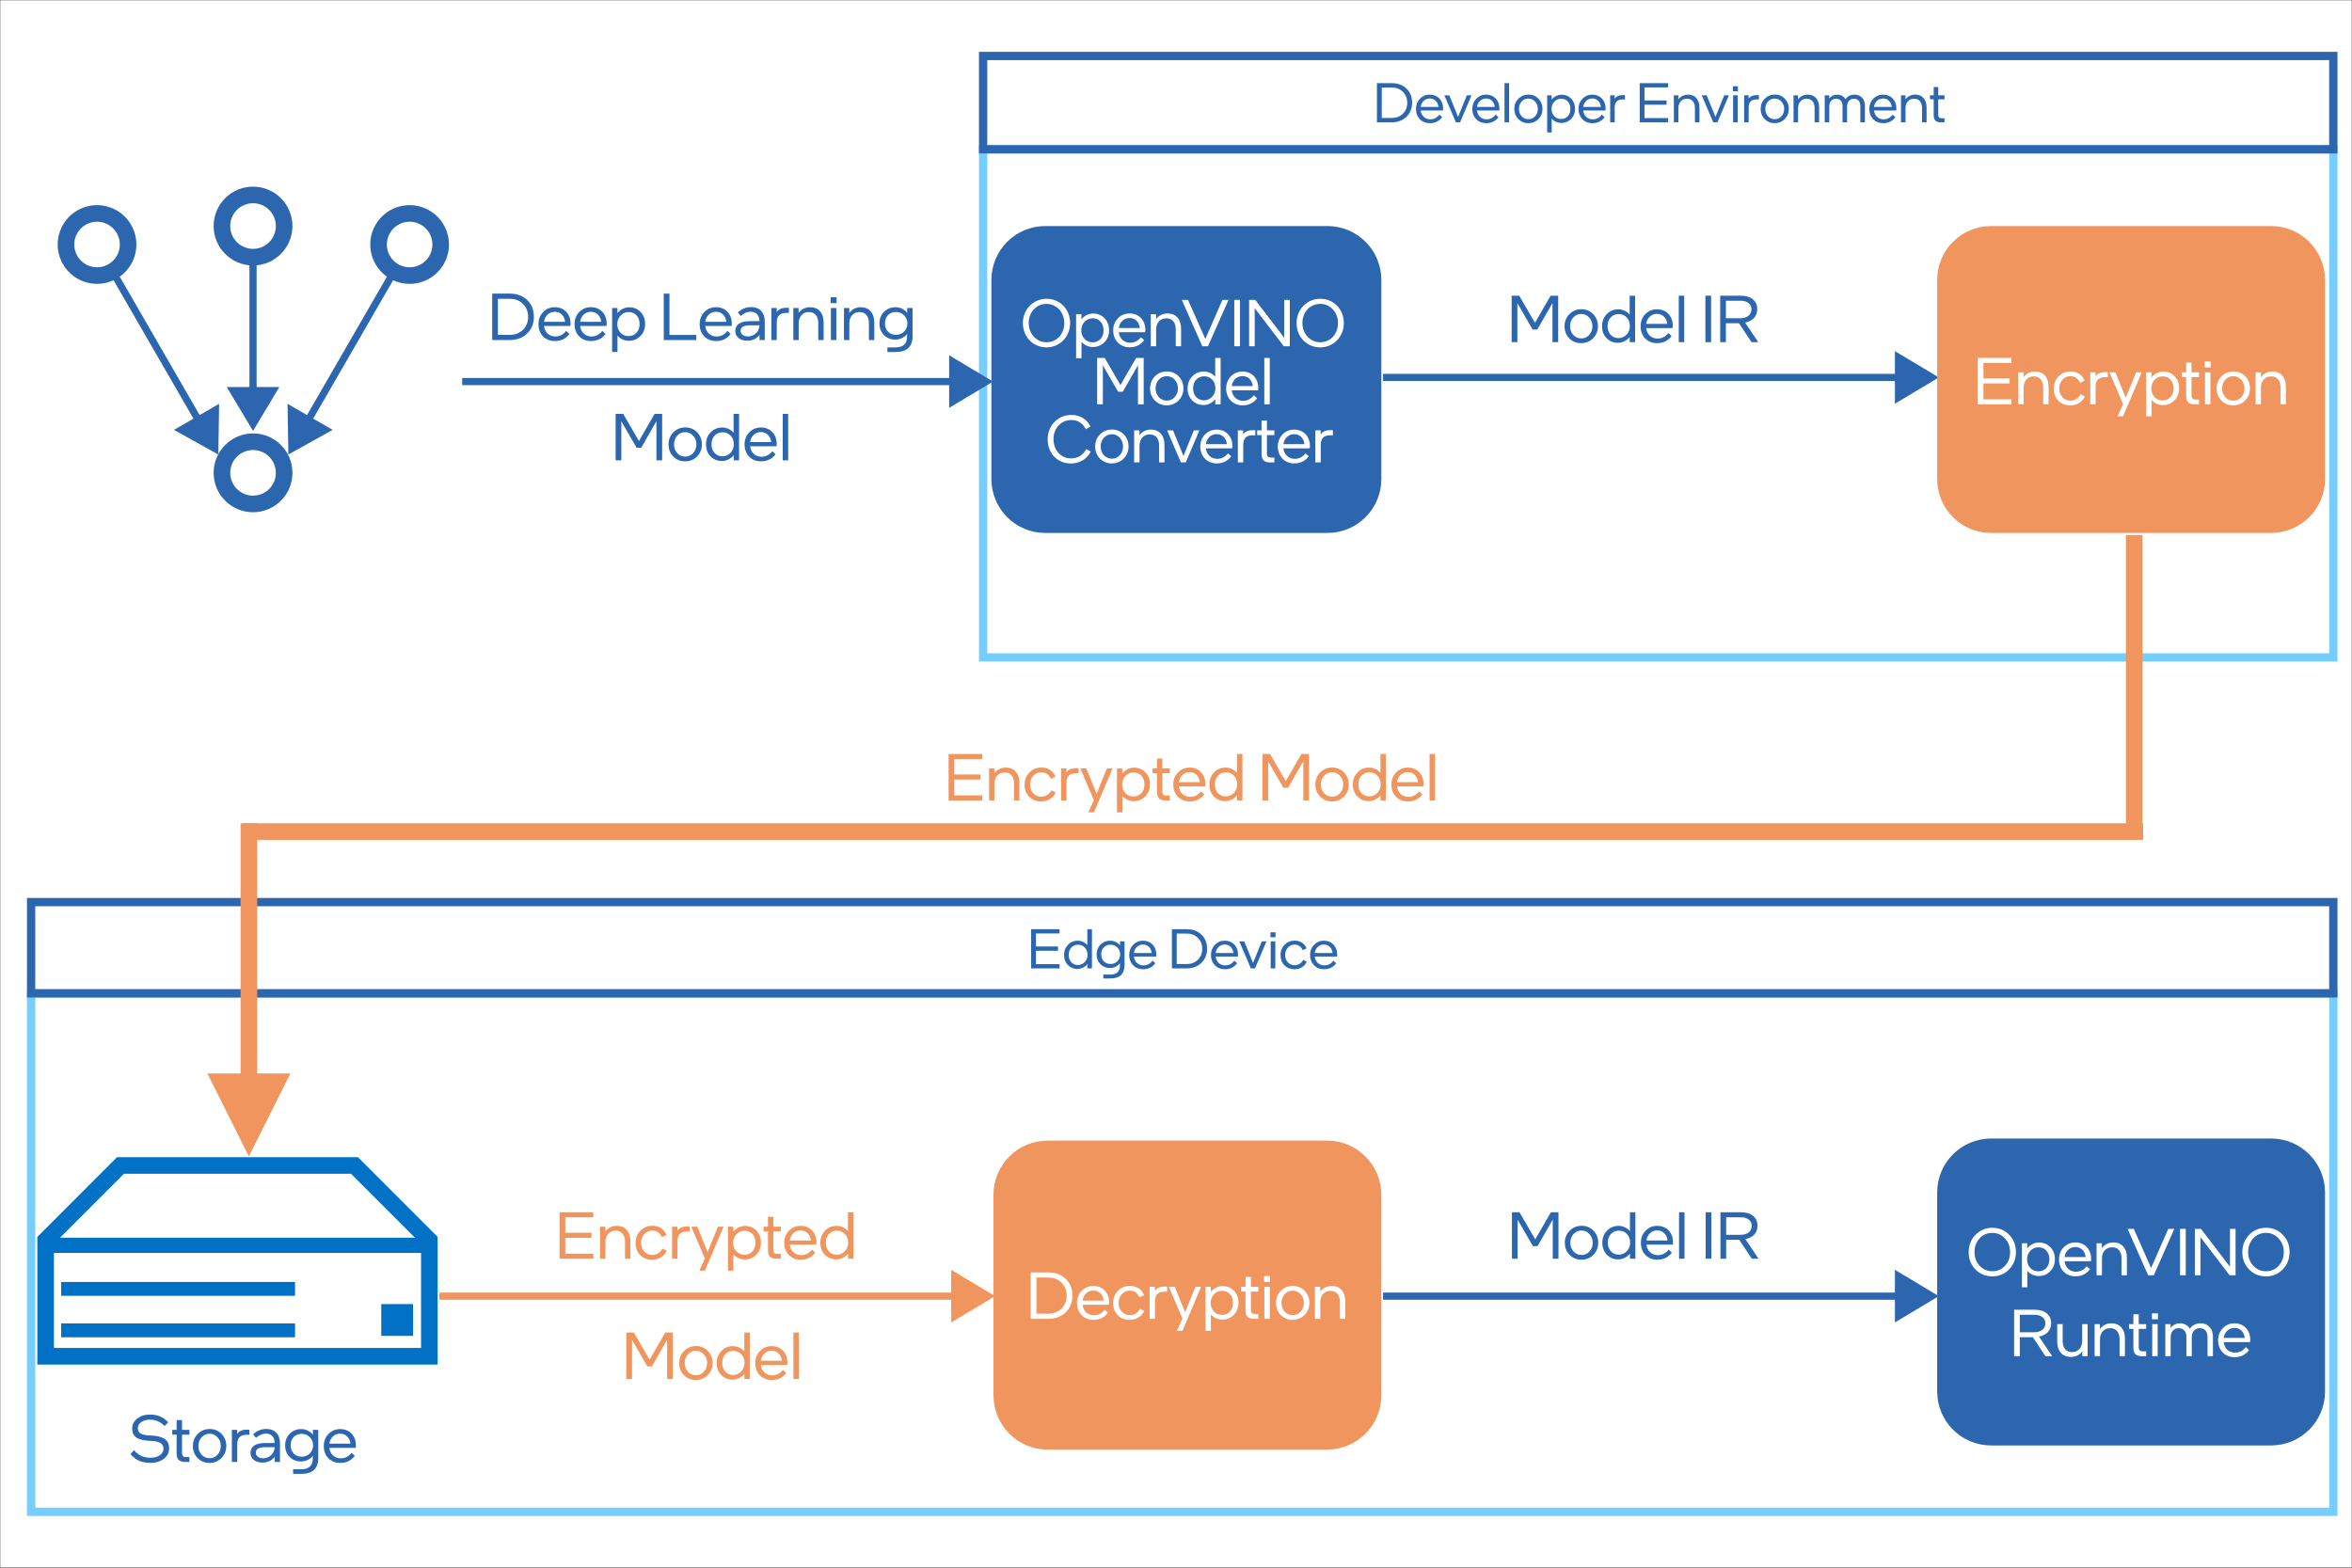 <svg width="1134" height="756" viewBox="0 0 1134 756" fill="none" xmlns="http://www.w3.org/2000/svg">
<rect x="0" y="0" width="1134" height="756" fill="#333333" stroke="none"/>
<g clip-path="url(#clip0_810_666)">
<mask id="mask0_810_666" style="mask-type:luminance" maskUnits="userSpaceOnUse" x="0" y="0" width="1134" height="756">
<path d="M1134 0H0V756H1134V0Z" fill="white"/>
</mask>
<g mask="url(#mask0_810_666)">
<path d="M0 0H1134V756.06H0V0Z" fill="white"/>
<path d="M474 72.005H1125V317.025H474V72.005Z" stroke="#76CEFF" stroke-width="4.001" stroke-miterlimit="8"/>
<path d="M474 27.002H1125V72.005H474V27.002Z" stroke="#2B66AF" stroke-width="4.001" stroke-miterlimit="8"/>
<path d="M663.885 59V40.098H670.986C673.938 40.098 676.314 40.971 678.114 42.717C679.932 44.464 680.841 46.732 680.841 49.522C680.841 52.294 679.923 54.572 678.087 56.354C676.251 58.118 673.866 59 670.932 59H663.885ZM678.492 49.576C678.492 47.416 677.79 45.652 676.386 44.284C675 42.897 673.191 42.204 670.959 42.204H666.207V56.894H670.959C673.191 56.894 675 56.21 676.386 54.842C677.79 53.474 678.492 51.718 678.492 49.576Z" fill="#2B66AF"/>
<path d="M689.589 57.542C690.453 57.542 691.245 57.362 691.965 57.002C692.703 56.624 693.378 56.057 693.99 55.301L695.313 56.516C694.575 57.488 693.711 58.217 692.721 58.703C691.731 59.171 690.624 59.405 689.4 59.405C687.438 59.405 685.827 58.766 684.567 57.488C683.325 56.192 682.704 54.536 682.704 52.519C682.704 50.557 683.343 48.919 684.621 47.605C685.899 46.291 687.474 45.634 689.346 45.634C691.254 45.634 692.802 46.255 693.99 47.497C695.178 48.739 695.772 50.359 695.772 52.357C695.772 52.501 695.763 52.672 695.745 52.87C695.727 53.05 695.709 53.185 695.691 53.275H684.972C685.116 54.554 685.611 55.589 686.457 56.381C687.321 57.155 688.365 57.542 689.589 57.542ZM689.373 47.497C688.239 47.497 687.267 47.866 686.457 48.604C685.647 49.342 685.152 50.332 684.972 51.574H693.558C693.396 50.314 692.937 49.324 692.181 48.604C691.425 47.866 690.489 47.497 689.373 47.497Z" fill="#2B66AF"/>
<path d="M701.955 59L696.366 45.958H698.769L703.008 56.381L707.22 45.958H709.488L703.953 59H701.955Z" fill="#2B66AF"/>
<path d="M716.751 57.542C717.615 57.542 718.407 57.362 719.127 57.002C719.865 56.624 720.54 56.057 721.152 55.301L722.475 56.516C721.737 57.488 720.873 58.217 719.883 58.703C718.893 59.171 717.786 59.405 716.562 59.405C714.6 59.405 712.989 58.766 711.729 57.488C710.487 56.192 709.866 54.536 709.866 52.519C709.866 50.557 710.505 48.919 711.783 47.605C713.061 46.291 714.636 45.634 716.508 45.634C718.416 45.634 719.964 46.255 721.152 47.497C722.34 48.739 722.934 50.359 722.934 52.357C722.934 52.501 722.925 52.672 722.907 52.87C722.889 53.05 722.871 53.185 722.853 53.275H712.134C712.278 54.554 712.773 55.589 713.619 56.381C714.483 57.155 715.527 57.542 716.751 57.542ZM716.535 47.497C715.401 47.497 714.429 47.866 713.619 48.604C712.809 49.342 712.314 50.332 712.134 51.574H720.72C720.558 50.314 720.099 49.324 719.343 48.604C718.587 47.866 717.651 47.497 716.535 47.497Z" fill="#2B66AF"/>
<path d="M725.391 40.098H727.605V59H725.391V40.098Z" fill="#2B66AF"/>
<path d="M743.697 52.492C743.697 54.455 743.04 56.102 741.726 57.434C740.412 58.748 738.792 59.405 736.866 59.405C734.94 59.405 733.329 58.748 732.033 57.434C730.755 56.12 730.116 54.482 730.116 52.519C730.116 50.557 730.773 48.919 732.087 47.605C733.401 46.273 735.021 45.607 736.947 45.607C738.873 45.607 740.475 46.264 741.753 47.578C743.049 48.892 743.697 50.53 743.697 52.492ZM732.357 52.519C732.357 53.923 732.789 55.103 733.653 56.057C734.535 57.011 735.624 57.488 736.92 57.488C738.198 57.488 739.269 57.011 740.133 56.057C741.015 55.103 741.456 53.914 741.456 52.492C741.456 51.106 741.015 49.936 740.133 48.982C739.251 48.01 738.171 47.524 736.893 47.524C735.615 47.524 734.535 48.001 733.653 48.955C732.789 49.909 732.357 51.097 732.357 52.519Z" fill="#2B66AF"/>
<path d="M748.152 63.861H745.965V45.958H748.125V48.064C748.701 47.308 749.412 46.723 750.258 46.309C751.104 45.877 752.004 45.661 752.958 45.661C754.794 45.661 756.324 46.3 757.548 47.578C758.772 48.838 759.384 50.458 759.384 52.438C759.384 54.437 758.745 56.084 757.467 57.38C756.207 58.658 754.65 59.297 752.796 59.297C751.914 59.297 751.059 59.117 750.231 58.757C749.421 58.379 748.728 57.848 748.152 57.164V63.861ZM752.715 47.605C751.401 47.605 750.294 48.082 749.394 49.036C748.512 49.972 748.071 51.142 748.071 52.546C748.071 53.932 748.503 55.085 749.367 56.003C750.249 56.921 751.338 57.38 752.634 57.38C753.966 57.38 755.046 56.939 755.874 56.057C756.72 55.157 757.143 53.968 757.143 52.492C757.143 51.034 756.729 49.855 755.901 48.955C755.091 48.055 754.029 47.605 752.715 47.605Z" fill="#2B66AF"/>
<path d="M767.94 57.542C768.804 57.542 769.596 57.362 770.316 57.002C771.054 56.624 771.729 56.057 772.341 55.301L773.664 56.516C772.926 57.488 772.062 58.217 771.072 58.703C770.082 59.171 768.975 59.405 767.751 59.405C765.789 59.405 764.178 58.766 762.918 57.488C761.676 56.192 761.055 54.536 761.055 52.519C761.055 50.557 761.694 48.919 762.972 47.605C764.25 46.291 765.825 45.634 767.697 45.634C769.605 45.634 771.153 46.255 772.341 47.497C773.529 48.739 774.123 50.359 774.123 52.357C774.123 52.501 774.114 52.672 774.096 52.87C774.078 53.05 774.06 53.185 774.042 53.275H763.323C763.467 54.554 763.962 55.589 764.808 56.381C765.672 57.155 766.716 57.542 767.94 57.542ZM767.724 47.497C766.59 47.497 765.618 47.866 764.808 48.604C763.998 49.342 763.503 50.332 763.323 51.574H771.909C771.747 50.314 771.288 49.324 770.532 48.604C769.776 47.866 768.84 47.497 767.724 47.497Z" fill="#2B66AF"/>
<path d="M776.34 45.958H778.5V47.605C778.896 47.029 779.409 46.597 780.039 46.309C780.669 46.021 781.416 45.877 782.28 45.877H783.468V47.956H782.253C781.011 47.956 780.075 48.28 779.445 48.928C778.833 49.576 778.527 50.557 778.527 51.871V59H776.34V45.958Z" fill="#2B66AF"/>
<path d="M790.569 59V40.098H804.285V42.15H792.891V48.442H803.529V50.494H792.891V56.948H804.285V59H790.569Z" fill="#2B66AF"/>
<path d="M807.04 45.958H809.2V47.983C809.722 47.227 810.379 46.651 811.171 46.255C811.981 45.841 812.881 45.634 813.871 45.634C815.599 45.634 816.949 46.192 817.921 47.308C818.893 48.424 819.379 49.954 819.379 51.898V59H817.192V52.033C817.192 50.665 816.85 49.585 816.166 48.793C815.5 48.001 814.564 47.605 813.358 47.605C812.116 47.605 811.117 48.028 810.361 48.874C809.605 49.72 809.227 50.818 809.227 52.168V59H807.04V45.958Z" fill="#2B66AF"/>
<path d="M826.05 59L820.461 45.958H822.864L827.103 56.381L831.315 45.958H833.583L828.048 59H826.05Z" fill="#2B66AF"/>
<path d="M835.5 41.583H837.93V43.986H835.5V41.583ZM835.608 59V45.958H837.822V59H835.608Z" fill="#2B66AF"/>
<path d="M840.92 45.958H843.08V47.605C843.476 47.029 843.989 46.597 844.619 46.309C845.249 46.021 845.996 45.877 846.86 45.877H848.048V47.956H846.833C845.591 47.956 844.655 48.28 844.025 48.928C843.413 49.576 843.107 50.557 843.107 51.871V59H840.92V45.958Z" fill="#2B66AF"/>
<path d="M862.47 52.492C862.47 54.455 861.813 56.102 860.499 57.434C859.185 58.748 857.565 59.405 855.639 59.405C853.713 59.405 852.102 58.748 850.806 57.434C849.528 56.12 848.889 54.482 848.889 52.519C848.889 50.557 849.546 48.919 850.86 47.605C852.174 46.273 853.794 45.607 855.72 45.607C857.646 45.607 859.248 46.264 860.526 47.578C861.822 48.892 862.47 50.53 862.47 52.492ZM851.13 52.519C851.13 53.923 851.562 55.103 852.426 56.057C853.308 57.011 854.397 57.488 855.693 57.488C856.971 57.488 858.042 57.011 858.906 56.057C859.788 55.103 860.229 53.914 860.229 52.492C860.229 51.106 859.788 49.936 858.906 48.982C858.024 48.01 856.944 47.524 855.666 47.524C854.388 47.524 853.308 48.001 852.426 48.955C851.562 49.909 851.13 51.097 851.13 52.519Z" fill="#2B66AF"/>
<path d="M864.74 45.958H866.9V47.983C867.422 47.227 868.079 46.651 868.871 46.255C869.681 45.841 870.581 45.634 871.571 45.634C873.299 45.634 874.649 46.192 875.621 47.308C876.593 48.424 877.079 49.954 877.079 51.898V59H874.892V52.033C874.892 50.665 874.55 49.585 873.866 48.793C873.2 48.001 872.264 47.605 871.058 47.605C869.816 47.605 868.817 48.028 868.061 48.874C867.305 49.72 866.927 50.818 866.927 52.168V59H864.74V45.958Z" fill="#2B66AF"/>
<path d="M879.779 45.958H881.939V47.524C882.425 46.894 882.974 46.426 883.586 46.12C884.216 45.796 884.918 45.634 885.692 45.634C886.592 45.634 887.393 45.823 888.095 46.201C888.797 46.579 889.355 47.128 889.769 47.848C890.255 47.128 890.867 46.579 891.605 46.201C892.361 45.823 893.207 45.634 894.143 45.634C895.673 45.634 896.888 46.129 897.788 47.119C898.706 48.109 899.165 49.396 899.165 50.98V59H896.951V51.115C896.951 50.017 896.672 49.162 896.114 48.55C895.574 47.92 894.809 47.605 893.819 47.605C892.847 47.605 892.055 47.947 891.443 48.631C890.849 49.297 890.552 50.17 890.552 51.25V59H888.365V51.115C888.365 50.017 888.086 49.162 887.528 48.55C886.988 47.92 886.223 47.605 885.233 47.605C884.261 47.605 883.469 47.947 882.857 48.631C882.263 49.297 881.966 50.17 881.966 51.25V59H879.779V45.958Z" fill="#2B66AF"/>
<path d="M908.15 57.542C909.014 57.542 909.806 57.362 910.526 57.002C911.264 56.624 911.939 56.057 912.551 55.301L913.874 56.516C913.136 57.488 912.272 58.217 911.282 58.703C910.292 59.171 909.185 59.405 907.961 59.405C905.999 59.405 904.388 58.766 903.128 57.488C901.886 56.192 901.265 54.536 901.265 52.519C901.265 50.557 901.904 48.919 903.182 47.605C904.46 46.291 906.035 45.634 907.907 45.634C909.815 45.634 911.363 46.255 912.551 47.497C913.739 48.739 914.333 50.359 914.333 52.357C914.333 52.501 914.324 52.672 914.306 52.87C914.288 53.05 914.27 53.185 914.252 53.275H903.533C903.677 54.554 904.172 55.589 905.018 56.381C905.882 57.155 906.926 57.542 908.15 57.542ZM907.934 47.497C906.8 47.497 905.828 47.866 905.018 48.604C904.208 49.342 903.713 50.332 903.533 51.574H912.119C911.957 50.314 911.498 49.324 910.742 48.604C909.986 47.866 909.05 47.497 907.934 47.497Z" fill="#2B66AF"/>
<path d="M916.55 45.958H918.71V47.983C919.232 47.227 919.889 46.651 920.681 46.255C921.491 45.841 922.391 45.634 923.381 45.634C925.109 45.634 926.459 46.192 927.431 47.308C928.403 48.424 928.889 49.954 928.889 51.898V59H926.702V52.033C926.702 50.665 926.36 49.585 925.676 48.793C925.01 48.001 924.074 47.605 922.868 47.605C921.626 47.605 920.627 48.028 919.871 48.874C919.115 49.72 918.737 50.818 918.737 52.168V59H916.55V45.958Z" fill="#2B66AF"/>
<path d="M932.32 55.517V47.902H930.538V45.958H932.32V41.961H934.507V45.958H937.531V47.902H934.507V55.328C934.507 55.904 934.633 56.336 934.885 56.624C935.155 56.894 935.56 57.029 936.1 57.029H937.531V59H935.776C934.57 59 933.688 58.721 933.13 58.163C932.59 57.605 932.32 56.723 932.32 55.517Z" fill="#2B66AF"/>
<path d="M15 479.04H1125V729.06H15V479.04Z" stroke="#76CEFF" stroke-width="4.001" stroke-miterlimit="8"/>
<path d="M15 435.03H1125V479.033H15V435.03Z" stroke="#2B66AF" stroke-width="4.001" stroke-miterlimit="8"/>
<path d="M497.154 467V448.098H510.87V450.15H499.476V456.442H510.114V458.494H499.476V464.948H510.87V467H497.154Z" fill="#2B66AF"/>
<path d="M524.262 448.098H526.476V467H524.289V464.894C523.695 465.65 522.975 466.235 522.129 466.649C521.301 467.063 520.41 467.27 519.456 467.27C517.638 467.27 516.108 466.64 514.866 465.38C513.642 464.102 513.03 462.481 513.03 460.519C513.03 458.539 513.66 456.901 514.92 455.605C516.198 454.291 517.764 453.634 519.618 453.634C520.518 453.634 521.364 453.823 522.156 454.201C522.966 454.561 523.668 455.083 524.262 455.767V448.098ZM519.699 465.353C521.013 465.353 522.111 464.885 522.993 463.949C523.893 462.995 524.343 461.824 524.343 460.438C524.343 459.034 523.911 457.873 523.047 456.955C522.183 456.037 521.103 455.578 519.807 455.578C518.475 455.578 517.386 456.028 516.54 456.928C515.694 457.828 515.271 459.007 515.271 460.465C515.271 461.923 515.685 463.103 516.513 464.003C517.341 464.903 518.403 465.353 519.699 465.353Z" fill="#2B66AF"/>
<path d="M539.977 465.461V464.543C539.383 465.263 538.663 465.821 537.817 466.217C536.989 466.613 536.098 466.811 535.144 466.811C533.308 466.811 531.778 466.199 530.554 464.975C529.33 463.751 528.718 462.176 528.718 460.249C528.718 458.341 529.339 456.766 530.581 455.524C531.841 454.264 533.389 453.634 535.225 453.634C536.161 453.634 537.043 453.832 537.871 454.228C538.699 454.624 539.41 455.182 540.004 455.902V453.958H542.191V465.38C542.191 467.54 541.615 469.16 540.463 470.24C539.311 471.32 537.574 471.86 535.252 471.86H531.958V469.97H535.36C536.89 469.97 538.042 469.592 538.816 468.836C539.59 468.08 539.977 466.955 539.977 465.461ZM535.468 464.867C536.764 464.867 537.853 464.426 538.735 463.544C539.635 462.644 540.085 461.545 540.085 460.249C540.085 458.917 539.635 457.81 538.735 456.928C537.853 456.028 536.764 455.578 535.468 455.578C534.118 455.578 533.029 456.001 532.201 456.847C531.373 457.693 530.959 458.818 530.959 460.222C530.959 461.608 531.373 462.734 532.201 463.598C533.047 464.444 534.136 464.867 535.468 464.867Z" fill="#2B66AF"/>
<path d="M551.317 465.542C552.181 465.542 552.973 465.362 553.693 465.002C554.431 464.624 555.106 464.057 555.718 463.301L557.041 464.516C556.303 465.488 555.439 466.217 554.449 466.703C553.459 467.171 552.352 467.405 551.128 467.405C549.166 467.405 547.555 466.766 546.295 465.488C545.053 464.192 544.432 462.536 544.432 460.519C544.432 458.557 545.071 456.919 546.349 455.605C547.627 454.291 549.202 453.634 551.074 453.634C552.982 453.634 554.53 454.255 555.718 455.497C556.906 456.739 557.5 458.359 557.5 460.357C557.5 460.501 557.491 460.672 557.473 460.87C557.455 461.05 557.437 461.185 557.419 461.275H546.7C546.844 462.554 547.339 463.589 548.185 464.381C549.049 465.155 550.093 465.542 551.317 465.542ZM551.101 455.497C549.967 455.497 548.995 455.866 548.185 456.604C547.375 457.342 546.88 458.332 546.7 459.574H555.286C555.124 458.314 554.665 457.324 553.909 456.604C553.153 455.866 552.217 455.497 551.101 455.497Z" fill="#2B66AF"/>
<path d="M565.032 467V448.098H572.133C575.085 448.098 577.461 448.971 579.261 450.717C581.079 452.463 581.988 454.732 581.988 457.522C581.988 460.294 581.07 462.571 579.234 464.354C577.398 466.118 575.013 467 572.079 467H565.032ZM579.639 457.576C579.639 455.416 578.937 453.652 577.533 452.283C576.147 450.897 574.338 450.204 572.106 450.204H567.354V464.894H572.106C574.338 464.894 576.147 464.21 577.533 462.841C578.937 461.473 579.639 459.718 579.639 457.576Z" fill="#2B66AF"/>
<path d="M590.737 465.542C591.601 465.542 592.393 465.362 593.113 465.002C593.851 464.624 594.526 464.057 595.138 463.301L596.461 464.516C595.723 465.488 594.859 466.217 593.869 466.703C592.879 467.171 591.772 467.405 590.548 467.405C588.586 467.405 586.975 466.766 585.715 465.488C584.473 464.192 583.852 462.536 583.852 460.519C583.852 458.557 584.491 456.919 585.769 455.605C587.047 454.291 588.622 453.634 590.494 453.634C592.402 453.634 593.95 454.255 595.138 455.497C596.326 456.739 596.92 458.359 596.92 460.357C596.92 460.501 596.911 460.672 596.893 460.87C596.875 461.05 596.857 461.185 596.839 461.275H586.12C586.264 462.554 586.759 463.589 587.605 464.381C588.469 465.155 589.513 465.542 590.737 465.542ZM590.521 455.497C589.387 455.497 588.415 455.866 587.605 456.604C586.795 457.342 586.3 458.332 586.12 459.574H594.706C594.544 458.314 594.085 457.324 593.329 456.604C592.573 455.866 591.637 455.497 590.521 455.497Z" fill="#2B66AF"/>
<path d="M603.1 467L597.511 453.958H599.914L604.153 464.381L608.365 453.958H610.633L605.098 467H603.1Z" fill="#2B66AF"/>
<path d="M612.55 449.583H614.98V451.986H612.55V449.583ZM612.658 467V453.958H614.872V467H612.658Z" fill="#2B66AF"/>
<path d="M624.14 467.405C622.142 467.405 620.513 466.775 619.253 465.515C618.011 464.237 617.39 462.571 617.39 460.519C617.39 458.575 618.047 456.937 619.361 455.605C620.675 454.273 622.286 453.607 624.194 453.607C625.58 453.607 626.759 453.931 627.731 454.579C628.721 455.209 629.468 456.127 629.972 457.333L628.109 458.224C627.695 457.324 627.155 456.649 626.489 456.199C625.841 455.749 625.067 455.524 624.167 455.524C622.889 455.524 621.809 456.01 620.927 456.982C620.063 457.936 619.631 459.115 619.631 460.519C619.631 461.941 620.063 463.13 620.927 464.084C621.809 465.02 622.907 465.488 624.221 465.488C625.067 465.488 625.85 465.263 626.57 464.813C627.308 464.345 627.902 463.697 628.352 462.868L630.053 463.787C629.531 464.903 628.748 465.785 627.704 466.433C626.66 467.081 625.472 467.405 624.14 467.405Z" fill="#2B66AF"/>
<path d="M638.53 465.542C639.394 465.542 640.186 465.362 640.906 465.002C641.644 464.624 642.319 464.057 642.931 463.301L644.254 464.516C643.516 465.488 642.652 466.217 641.662 466.703C640.672 467.171 639.565 467.405 638.341 467.405C636.379 467.405 634.768 466.766 633.508 465.488C632.266 464.192 631.645 462.536 631.645 460.519C631.645 458.557 632.284 456.919 633.562 455.605C634.84 454.291 636.415 453.634 638.287 453.634C640.195 453.634 641.743 454.255 642.931 455.497C644.119 456.739 644.713 458.359 644.713 460.357C644.713 460.501 644.704 460.672 644.686 460.87C644.668 461.05 644.65 461.185 644.632 461.275H633.913C634.057 462.554 634.552 463.589 635.398 464.381C636.262 465.155 637.306 465.542 638.53 465.542ZM638.314 455.497C637.18 455.497 636.208 455.866 635.398 456.604C634.588 457.342 634.093 458.332 633.913 459.574H642.499C642.337 458.314 641.878 457.324 641.122 456.604C640.366 455.866 639.43 455.497 638.314 455.497Z" fill="#2B66AF"/>
<path d="M237.31 163.99V141.587H245.726C249.224 141.587 252.04 142.622 254.174 144.692C256.328 146.761 257.406 149.45 257.406 152.757C257.406 156.042 256.318 158.741 254.142 160.853C251.966 162.944 249.139 163.99 245.662 163.99H237.31ZM254.622 152.821C254.622 150.26 253.79 148.169 252.126 146.548C250.483 144.905 248.339 144.084 245.694 144.084H240.062V161.493H245.694C248.339 161.493 250.483 160.683 252.126 159.061C253.79 157.44 254.622 155.359 254.622 152.821Z" fill="#2B66AF"/>
<path d="M267.769 162.26C268.793 162.26 269.732 162.046 270.585 161.619C271.46 161.171 272.26 160.499 272.985 159.603L274.553 161.043C273.679 162.196 272.655 163.06 271.481 163.636C270.308 164.19 268.996 164.468 267.545 164.468C265.22 164.468 263.311 163.71 261.817 162.196C260.345 160.659 259.609 158.697 259.609 156.307C259.609 153.981 260.367 152.04 261.881 150.482C263.396 148.925 265.263 148.146 267.481 148.146C269.743 148.146 271.577 148.882 272.985 150.354C274.393 151.826 275.097 153.747 275.097 156.115C275.097 156.286 275.087 156.488 275.065 156.723C275.044 156.936 275.023 157.096 275.001 157.203H262.297C262.468 158.718 263.055 159.945 264.057 160.883C265.081 161.801 266.319 162.26 267.769 162.26ZM267.513 150.354C266.169 150.354 265.017 150.792 264.057 151.666C263.097 152.541 262.511 153.715 262.297 155.187H272.473C272.281 153.693 271.737 152.52 270.841 151.666C269.945 150.792 268.836 150.354 267.513 150.354Z" fill="#2B66AF"/>
<path d="M285.18 162.26C286.204 162.26 287.142 162.046 287.996 161.619C288.87 161.171 289.67 160.499 290.396 159.603L291.964 161.043C291.089 162.196 290.065 163.06 288.892 163.636C287.718 164.19 286.406 164.468 284.956 164.468C282.63 164.468 280.721 163.71 279.228 162.196C277.756 160.659 277.02 158.697 277.02 156.307C277.02 153.981 277.777 152.04 279.292 150.482C280.806 148.925 282.673 148.146 284.892 148.146C287.153 148.146 288.988 148.882 290.396 150.354C291.804 151.826 292.508 153.747 292.508 156.115C292.508 156.286 292.497 156.488 292.476 156.723C292.454 156.936 292.433 157.096 292.412 157.203H279.708C279.878 158.718 280.465 159.945 281.468 160.883C282.492 161.801 283.729 162.26 285.18 162.26ZM284.924 150.354C283.58 150.354 282.428 150.792 281.468 151.666C280.508 152.541 279.921 153.715 279.708 155.187H289.884C289.692 153.693 289.148 152.52 288.252 151.666C287.356 150.792 286.246 150.354 284.924 150.354Z" fill="#2B66AF"/>
<path d="M297.72 169.75H295.128V148.532H297.688V151.028C298.371 150.132 299.213 149.439 300.216 148.948C301.219 148.436 302.285 148.18 303.416 148.18C305.592 148.18 307.405 148.937 308.856 150.452C310.307 151.946 311.032 153.866 311.032 156.213C311.032 158.581 310.275 160.533 308.76 162.069C307.267 163.584 305.421 164.342 303.224 164.342C302.179 164.342 301.165 164.128 300.184 163.702C299.224 163.254 298.403 162.624 297.72 161.813V169.75ZM303.128 150.484C301.571 150.484 300.259 151.05 299.192 152.18C298.147 153.29 297.624 154.677 297.624 156.341C297.624 157.984 298.136 159.349 299.16 160.437C300.205 161.525 301.496 162.069 303.032 162.069C304.611 162.069 305.891 161.547 306.872 160.501C307.875 159.435 308.376 158.026 308.376 156.277C308.376 154.549 307.885 153.151 306.904 152.084C305.944 151.018 304.685 150.484 303.128 150.484Z" fill="#2B66AF"/>
<path d="M320.029 163.99V141.587H322.781V161.525H335.709V163.99H320.029Z" fill="#2B66AF"/>
<path d="M345.5 162.26C346.524 162.26 347.463 162.046 348.316 161.619C349.191 161.171 349.991 160.499 350.716 159.603L352.284 161.043C351.409 162.196 350.385 163.06 349.212 163.636C348.039 164.19 346.727 164.468 345.276 164.468C342.951 164.468 341.041 163.71 339.548 162.196C338.076 160.659 337.34 158.697 337.34 156.307C337.34 153.981 338.097 152.04 339.612 150.482C341.127 148.925 342.993 148.146 345.212 148.146C347.473 148.146 349.308 148.882 350.716 150.354C352.124 151.826 352.828 153.747 352.828 156.115C352.828 156.286 352.817 156.488 352.796 156.723C352.775 156.936 352.753 157.096 352.732 157.203H340.028C340.199 158.718 340.785 159.945 341.788 160.883C342.812 161.801 344.049 162.26 345.5 162.26ZM345.244 150.354C343.9 150.354 342.748 150.792 341.788 151.666C340.828 152.541 340.241 153.715 340.028 155.187H350.204C350.012 153.693 349.468 152.52 348.572 151.666C347.676 150.792 346.567 150.354 345.244 150.354Z" fill="#2B66AF"/>
<path d="M368.729 163.99H366.201V161.461C365.583 162.358 364.74 163.062 363.673 163.574C362.628 164.064 361.497 164.31 360.281 164.31C358.575 164.31 357.188 163.883 356.121 163.03C355.055 162.155 354.521 161.013 354.521 159.605C354.521 158.048 355.119 156.874 356.313 156.085C357.508 155.274 359.279 154.869 361.625 154.869H366.169C366.148 153.418 365.764 152.298 365.017 151.508C364.292 150.719 363.247 150.324 361.881 150.324C361.071 150.324 360.271 150.495 359.481 150.836C358.692 151.178 357.913 151.7 357.145 152.405L355.769 150.676C356.665 149.823 357.647 149.183 358.713 148.756C359.78 148.308 360.921 148.084 362.137 148.084C364.207 148.084 365.817 148.703 366.969 149.94C368.143 151.156 368.729 152.842 368.729 154.997V163.99ZM366.169 156.885H361.657C360.1 156.885 358.948 157.098 358.201 157.525C357.455 157.952 357.081 158.624 357.081 159.541C357.081 160.309 357.401 160.949 358.041 161.461C358.703 161.974 359.545 162.23 360.569 162.23C362.105 162.23 363.396 161.739 364.441 160.757C365.508 159.755 366.084 158.464 366.169 156.885Z" fill="#2B66AF"/>
<path d="M371.93 148.538H374.49V150.49C374.959 149.808 375.567 149.296 376.314 148.954C377.06 148.613 377.946 148.442 378.97 148.442H380.378V150.906H378.938C377.466 150.906 376.356 151.29 375.61 152.058C374.884 152.827 374.522 153.989 374.522 155.547V163.996H371.93V148.538Z" fill="#2B66AF"/>
<path d="M382.489 148.538H385.049V150.938C385.668 150.042 386.447 149.359 387.385 148.89C388.345 148.399 389.412 148.154 390.585 148.154C392.633 148.154 394.233 148.815 395.385 150.138C396.537 151.461 397.113 153.275 397.113 155.579V163.996H394.521V155.739C394.521 154.117 394.116 152.837 393.305 151.898C392.516 150.96 391.407 150.49 389.977 150.49C388.505 150.49 387.321 150.992 386.425 151.994C385.529 152.997 385.081 154.299 385.081 155.899V163.996H382.489V148.538Z" fill="#2B66AF"/>
<path d="M400.475 143.348H403.355V146.196H400.475V143.348ZM400.603 163.99V148.532H403.227V163.99H400.603Z" fill="#2B66AF"/>
<path d="M406.906 148.538H409.466V150.938C410.085 150.042 410.864 149.359 411.802 148.89C412.762 148.399 413.829 148.154 415.002 148.154C417.05 148.154 418.65 148.815 419.802 150.138C420.954 151.461 421.53 153.275 421.53 155.579V163.996H418.938V155.739C418.938 154.117 418.533 152.837 417.722 151.898C416.933 150.96 415.824 150.49 414.394 150.49C412.922 150.49 411.738 150.992 410.842 151.994C409.946 152.997 409.498 154.299 409.498 155.899V163.996H406.906V148.538Z" fill="#2B66AF"/>
<path d="M437.37 162.17V161.081C436.666 161.935 435.813 162.596 434.81 163.066C433.829 163.535 432.773 163.77 431.642 163.77C429.466 163.77 427.653 163.044 426.202 161.593C424.752 160.143 424.026 158.276 424.026 155.993C424.026 153.731 424.762 151.864 426.234 150.392C427.728 148.899 429.562 148.152 431.738 148.152C432.848 148.152 433.893 148.387 434.874 148.856C435.856 149.326 436.698 149.987 437.402 150.84V148.536H439.994V162.074C439.994 164.634 439.312 166.554 437.946 167.834C436.581 169.114 434.522 169.754 431.77 169.754H427.866V167.514H431.898C433.712 167.514 435.077 167.066 435.994 166.17C436.912 165.274 437.37 163.94 437.37 162.17ZM432.026 161.465C433.562 161.465 434.853 160.943 435.898 159.897C436.965 158.831 437.498 157.529 437.498 155.993C437.498 154.414 436.965 153.102 435.898 152.057C434.853 150.99 433.562 150.456 432.026 150.456C430.426 150.456 429.136 150.958 428.154 151.96C427.173 152.963 426.682 154.297 426.682 155.961C426.682 157.604 427.173 158.937 428.154 159.961C429.157 160.964 430.448 161.465 432.026 161.465Z" fill="#2B66AF"/>
<path d="M315.599 199.593H319.247V221.996H316.495V203.114L309.167 215.915H306.927L299.567 203.146V221.996H296.815V199.593H300.463L308.047 212.683L315.599 199.593Z" fill="#2B66AF"/>
<path d="M338.419 214.285C338.419 216.61 337.641 218.562 336.083 220.141C334.526 221.699 332.606 222.478 330.323 222.478C328.041 222.478 326.131 221.699 324.595 220.141C323.081 218.584 322.323 216.642 322.323 214.317C322.323 211.991 323.102 210.05 324.659 208.492C326.217 206.913 328.137 206.124 330.419 206.124C332.702 206.124 334.601 206.903 336.115 208.46C337.651 210.018 338.419 211.959 338.419 214.285ZM324.979 214.317C324.979 215.981 325.491 217.378 326.515 218.509C327.561 219.64 328.851 220.205 330.387 220.205C331.902 220.205 333.171 219.64 334.195 218.509C335.241 217.378 335.763 215.97 335.763 214.285C335.763 212.642 335.241 211.255 334.195 210.124C333.15 208.972 331.87 208.396 330.355 208.396C328.841 208.396 327.561 208.962 326.515 210.092C325.491 211.223 324.979 212.631 324.979 214.317Z" fill="#2B66AF"/>
<path d="M353.709 199.593H356.333V221.996H353.741V219.499C353.037 220.395 352.184 221.089 351.181 221.579C350.2 222.07 349.144 222.316 348.013 222.316C345.859 222.316 344.045 221.569 342.573 220.075C341.123 218.561 340.397 216.64 340.397 214.315C340.397 211.968 341.144 210.026 342.637 208.49C344.152 206.933 346.008 206.154 348.205 206.154C349.272 206.154 350.275 206.378 351.213 206.826C352.173 207.253 353.005 207.871 353.709 208.682V199.593ZM348.301 220.043C349.859 220.043 351.16 219.489 352.205 218.379C353.272 217.248 353.805 215.862 353.805 214.219C353.805 212.555 353.293 211.178 352.269 210.09C351.245 209.002 349.965 208.458 348.429 208.458C346.851 208.458 345.56 208.992 344.557 210.058C343.555 211.125 343.053 212.523 343.053 214.251C343.053 215.979 343.544 217.376 344.525 218.443C345.507 219.51 346.765 220.043 348.301 220.043Z" fill="#2B66AF"/>
<path d="M367.149 220.265C368.173 220.265 369.112 220.052 369.965 219.625C370.84 219.177 371.64 218.505 372.365 217.609L373.933 219.049C373.059 220.201 372.035 221.065 370.861 221.641C369.688 222.196 368.376 222.473 366.925 222.473C364.6 222.473 362.691 221.716 361.197 220.201C359.725 218.665 358.989 216.702 358.989 214.313C358.989 211.987 359.747 210.046 361.261 208.488C362.776 206.931 364.643 206.152 366.861 206.152C369.123 206.152 370.957 206.888 372.365 208.36C373.773 209.832 374.477 211.752 374.477 214.121C374.477 214.291 374.467 214.494 374.445 214.729C374.424 214.942 374.403 215.102 374.381 215.209H361.677C361.848 216.724 362.435 217.95 363.437 218.889C364.461 219.807 365.699 220.265 367.149 220.265ZM366.893 208.36C365.549 208.36 364.397 208.797 363.437 209.672C362.477 210.547 361.891 211.72 361.677 213.193H371.853C371.661 211.699 371.117 210.526 370.221 209.672C369.325 208.797 368.216 208.36 366.893 208.36Z" fill="#2B66AF"/>
<path d="M377.39 199.593H380.014V221.996H377.39V199.593Z" fill="#2B66AF"/>
<path fill-rule="evenodd" clip-rule="evenodd" d="M480 135.01C480 121.754 490.745 111.008 504 111.008H640C653.256 111.008 664.001 121.754 664.001 135.01V231.016C664.001 244.273 653.256 255.019 640 255.019H504C490.745 255.019 480 244.273 480 231.016V135.01Z" fill="#2B66AF" stroke="#2B66AF" stroke-width="4.001" stroke-miterlimit="8"/>
<path fill-rule="evenodd" clip-rule="evenodd" d="M107 228.02C107 219.735 113.716 213.019 122 213.019C130.284 213.019 137 219.735 137 228.02C137 236.305 130.284 243.021 122 243.021C113.716 243.021 107 236.305 107 228.02Z" stroke="#2B66AF" stroke-width="8.001" stroke-miterlimit="8"/>
<path fill-rule="evenodd" clip-rule="evenodd" d="M120.94 128.51V187.31H110.5L122 206.518L133.5 187.31H123.06V128.51H120.94Z" fill="#2B66AF" stroke="#2B66AF" stroke-width="1.333" stroke-miterlimit="8"/>
<path fill-rule="evenodd" clip-rule="evenodd" d="M107 109.01C107 100.725 113.716 94.009 122 94.009C130.284 94.009 137 100.725 137 109.01C137 117.295 130.284 124.011 122 124.011C113.716 124.011 107 117.295 107 109.01Z" stroke="#2B66AF" stroke-width="8.001" stroke-miterlimit="8"/>
<path fill-rule="evenodd" clip-rule="evenodd" d="M33.815 125.4C29.678 118.235 32.133 109.073 39.298 104.936C46.462 100.8 55.624 103.255 59.76 110.42C63.896 117.585 61.442 126.747 54.277 130.883C47.112 135.02 37.951 132.565 33.815 125.4Z" stroke="#2B66AF" stroke-width="8.001" stroke-miterlimit="8"/>
<path fill-rule="evenodd" clip-rule="evenodd" d="M53.369 131.412L94.194 202.128L85.244 207.296L104.609 218.069L104.963 195.91L96.013 201.078L55.188 130.362L53.369 131.412Z" fill="#2B66AF" stroke="#2B66AF" stroke-width="1.334" stroke-miterlimit="8"/>
<path fill-rule="evenodd" clip-rule="evenodd" d="M184.52 110.42C188.656 103.254 197.817 100.8 204.982 104.936C212.146 109.073 214.601 118.235 210.465 125.4C206.328 132.565 197.167 135.02 190.002 130.883C182.838 126.747 180.383 117.585 184.52 110.42Z" stroke="#2B66AF" stroke-width="8.001" stroke-miterlimit="8"/>
<path fill-rule="evenodd" clip-rule="evenodd" d="M189.101 130.358L148.276 201.073L139.326 195.905L139.679 218.065L159.045 207.291L150.095 202.123L190.919 131.408L189.101 130.358Z" fill="#2B66AF" stroke="#2B66AF" stroke-width="1.334" stroke-miterlimit="8"/>
<path fill-rule="evenodd" clip-rule="evenodd" d="M667.5 183.069H914.29V193.51L933.496 182.009L914.29 170.508V180.949H667.5V183.069Z" fill="#2B66AF" stroke="#2B66AF" stroke-width="1.333" stroke-miterlimit="8"/>
<path fill-rule="evenodd" clip-rule="evenodd" d="M223.5 185.069H458.29V195.51L477.496 184.009L458.29 172.508V182.949H223.5V185.069Z" fill="#2B66AF" stroke="#2B66AF" stroke-width="1.333" stroke-miterlimit="8"/>
<path fill-rule="evenodd" clip-rule="evenodd" d="M936 135.01C936 121.754 946.745 111.008 960.001 111.008H1095C1108.25 111.008 1119 121.754 1119 135.01V231.016C1119 244.272 1108.25 255.019 1095 255.019H960.001C946.745 255.019 936 244.272 936 231.016V135.01Z" fill="#F0955E" stroke="#F0955E" stroke-width="4.001" stroke-miterlimit="8"/>
<path d="M953.56 195V172.598H969.816V175.03H956.312V182.487H968.92V184.919H956.312V192.568H969.816V195H953.56Z" fill="white"/>
<path d="M973.08 179.542H975.64V181.943C976.259 181.047 977.037 180.364 977.976 179.895C978.936 179.404 980.003 179.158 981.176 179.158C983.224 179.158 984.824 179.82 985.976 181.143C987.128 182.465 987.704 184.279 987.704 186.583V195H985.112V186.743C985.112 185.122 984.707 183.842 983.896 182.903C983.107 181.964 981.997 181.495 980.568 181.495C979.096 181.495 977.912 181.996 977.016 182.999C976.12 184.002 975.672 185.303 975.672 186.903V195H973.08V179.542Z" fill="white"/>
<path d="M998.2 195.48C995.832 195.48 993.902 194.733 992.408 193.24C990.936 191.725 990.2 189.752 990.2 187.319C990.2 185.015 990.979 183.074 992.536 181.495C994.094 179.916 996.003 179.126 998.264 179.126C999.907 179.126 1001.3 179.511 1002.46 180.279C1003.63 181.025 1004.51 182.113 1005.11 183.543L1002.9 184.599C1002.41 183.532 1001.77 182.732 1000.98 182.199C1000.22 181.665 999.299 181.399 998.232 181.399C996.718 181.399 995.438 181.975 994.392 183.127C993.368 184.258 992.856 185.655 992.856 187.319C992.856 189.005 993.368 190.413 994.392 191.544C995.438 192.653 996.739 193.208 998.296 193.208C999.299 193.208 1000.23 192.941 1001.08 192.408C1001.95 191.853 1002.66 191.085 1003.19 190.104L1005.21 191.192C1004.59 192.514 1003.66 193.56 1002.42 194.328C1001.19 195.096 999.779 195.48 998.2 195.48Z" fill="white"/>
<path d="M1007.8 179.543H1010.36V181.495C1010.83 180.812 1011.44 180.3 1012.18 179.959C1012.93 179.617 1013.82 179.447 1014.84 179.447H1016.25V181.911H1014.81C1013.34 181.911 1012.23 182.295 1011.48 183.063C1010.75 183.831 1010.39 184.994 1010.39 186.551V195H1007.8V179.543Z" fill="white"/>
<path d="M1023.61 194.872L1017.08 179.542H1019.93L1024.92 191.832L1029.91 179.542H1032.63L1023.64 200.761H1020.95L1023.61 194.872Z" fill="white"/>
<path d="M1037.34 200.761H1034.74V179.542H1037.3V182.039C1037.99 181.143 1038.83 180.449 1039.83 179.959C1040.83 179.446 1041.9 179.19 1043.03 179.19C1045.21 179.19 1047.02 179.948 1048.47 181.463C1049.92 182.956 1050.65 184.876 1050.65 187.223C1050.65 189.591 1049.89 191.544 1048.38 193.08C1046.88 194.595 1045.04 195.352 1042.84 195.352C1041.79 195.352 1040.78 195.139 1039.8 194.712C1038.84 194.264 1038.02 193.635 1037.34 192.824V200.761ZM1042.74 181.495C1041.19 181.495 1039.87 182.06 1038.81 183.191C1037.76 184.3 1037.24 185.687 1037.24 187.351C1037.24 188.994 1037.75 190.36 1038.78 191.448C1039.82 192.536 1041.11 193.08 1042.65 193.08C1044.23 193.08 1045.51 192.557 1046.49 191.512C1047.49 190.445 1047.99 189.037 1047.99 187.287C1047.99 185.559 1047.5 184.162 1046.52 183.095C1045.56 182.028 1044.3 181.495 1042.74 181.495Z" fill="white"/>
<path d="M1054.04 190.872V181.847H1051.93V179.543H1054.04V174.806H1056.63V179.543H1060.22V181.847H1056.63V190.648C1056.63 191.33 1056.78 191.842 1057.08 192.184C1057.4 192.504 1057.88 192.664 1058.52 192.664H1060.22V195H1058.14C1056.71 195 1055.66 194.669 1055 194.008C1054.36 193.347 1054.04 192.301 1054.04 190.872Z" fill="white"/>
<path d="M1063 174.358H1065.88V177.206H1063V174.358ZM1063.13 195V179.543H1065.75V195H1063.13Z" fill="white"/>
<path d="M1084.82 187.287C1084.82 189.613 1084.04 191.565 1082.48 193.144C1080.93 194.701 1079.01 195.48 1076.72 195.48C1074.44 195.48 1072.53 194.701 1071 193.144C1069.48 191.586 1068.72 189.645 1068.72 187.319C1068.72 184.994 1069.5 183.052 1071.06 181.495C1072.62 179.916 1074.54 179.126 1076.82 179.126C1079.1 179.126 1081 179.905 1082.52 181.463C1084.05 183.02 1084.82 184.962 1084.82 187.287ZM1071.38 187.319C1071.38 188.983 1071.89 190.381 1072.92 191.512C1073.96 192.642 1075.25 193.208 1076.79 193.208C1078.3 193.208 1079.57 192.642 1080.6 191.512C1081.64 190.381 1082.16 188.973 1082.16 187.287C1082.16 185.644 1081.64 184.258 1080.6 183.127C1079.55 181.975 1078.27 181.399 1076.76 181.399C1075.24 181.399 1073.96 181.964 1072.92 183.095C1071.89 184.226 1071.38 185.634 1071.38 187.319Z" fill="white"/>
<path d="M1087.51 179.542H1090.07V181.943C1090.69 181.047 1091.47 180.364 1092.41 179.895C1093.37 179.404 1094.43 179.158 1095.61 179.158C1097.65 179.158 1099.25 179.82 1100.41 181.143C1101.56 182.465 1102.13 184.279 1102.13 186.583V195H1099.54V186.743C1099.54 185.122 1099.14 183.842 1098.33 182.903C1097.54 181.964 1096.43 181.495 1095 181.495C1093.53 181.495 1092.34 181.996 1091.45 182.999C1090.55 184.002 1090.1 185.303 1090.1 186.903V195H1087.51V179.542Z" fill="white"/>
<path d="M747.62 142.597H751.268V164.999H748.516V146.117L741.188 158.918H738.948L731.588 146.149V164.999H728.836V142.597H732.484L740.068 155.686L747.62 142.597Z" fill="#2B66AF"/>
<path d="M770.43 157.286C770.43 159.612 769.651 161.564 768.094 163.143C766.537 164.7 764.617 165.479 762.334 165.479C760.051 165.479 758.142 164.7 756.606 163.143C755.091 161.585 754.334 159.644 754.334 157.318C754.334 154.993 755.113 153.051 756.67 151.494C758.227 149.915 760.147 149.125 762.43 149.125C764.713 149.125 766.611 149.904 768.126 151.462C769.662 153.019 770.43 154.961 770.43 157.286ZM756.99 157.318C756.99 158.982 757.502 160.38 758.526 161.511C759.571 162.642 760.862 163.207 762.398 163.207C763.913 163.207 765.182 162.642 766.206 161.511C767.251 160.38 767.774 158.972 767.774 157.286C767.774 155.643 767.251 154.257 766.206 153.126C765.161 151.974 763.881 151.398 762.366 151.398C760.851 151.398 759.571 151.963 758.526 153.094C757.502 154.225 756.99 155.633 756.99 157.318Z" fill="#2B66AF"/>
<path d="M785.73 142.597H788.354V164.999H785.762V162.503C785.058 163.399 784.205 164.092 783.202 164.583C782.221 165.074 781.165 165.319 780.034 165.319C777.879 165.319 776.066 164.572 774.594 163.079C773.143 161.564 772.418 159.644 772.418 157.318C772.418 154.971 773.165 153.03 774.658 151.494C776.173 149.936 778.029 149.157 780.226 149.157C781.293 149.157 782.295 149.381 783.234 149.83C784.194 150.256 785.026 150.875 785.73 151.686V142.597ZM780.322 163.047C781.879 163.047 783.181 162.492 784.226 161.383C785.293 160.252 785.826 158.865 785.826 157.222C785.826 155.558 785.314 154.182 784.29 153.094C783.266 152.006 781.986 151.462 780.45 151.462C778.871 151.462 777.581 151.995 776.578 153.062C775.575 154.129 775.074 155.526 775.074 157.254C775.074 158.982 775.565 160.38 776.546 161.447C777.527 162.513 778.786 163.047 780.322 163.047Z" fill="#2B66AF"/>
<path d="M799.17 163.271C800.194 163.271 801.132 163.058 801.986 162.631C802.86 162.183 803.66 161.511 804.386 160.615L805.954 162.055C805.079 163.207 804.055 164.071 802.882 164.647C801.708 165.202 800.396 165.479 798.946 165.479C796.62 165.479 794.711 164.722 793.218 163.207C791.746 161.671 791.01 159.708 791.01 157.318C791.01 154.993 791.767 153.051 793.282 151.494C794.796 149.936 796.663 149.157 798.882 149.157C801.143 149.157 802.978 149.894 804.386 151.366C805.794 152.838 806.498 154.758 806.498 157.126C806.498 157.297 806.487 157.5 806.466 157.734C806.444 157.948 806.423 158.108 806.402 158.214H793.698C793.868 159.729 794.455 160.956 795.458 161.895C796.482 162.812 797.719 163.271 799.17 163.271ZM798.914 151.366C797.57 151.366 796.418 151.803 795.458 152.678C794.498 153.553 793.911 154.726 793.698 156.198H803.874C803.682 154.705 803.138 153.531 802.242 152.678C801.346 151.803 800.236 151.366 798.914 151.366Z" fill="#2B66AF"/>
<path d="M809.41 142.597H812.034V164.999H809.41V142.597Z" fill="#2B66AF"/>
<path d="M822.24 164.999V142.597H824.992V164.999H822.24Z" fill="#2B66AF"/>
<path d="M841.38 155.558L847.748 164.999H844.484L838.436 155.878H832.132V164.999H829.38V142.597H839.236C841.753 142.597 843.716 143.184 845.124 144.357C846.532 145.509 847.236 147.099 847.236 149.125C847.236 150.79 846.724 152.187 845.7 153.318C844.676 154.449 843.236 155.195 841.38 155.558ZM844.452 149.189C844.452 147.888 843.983 146.875 843.044 146.149C842.127 145.402 840.836 145.029 839.172 145.029H832.132V153.478H838.948C840.633 153.478 841.967 153.094 842.948 152.326C843.951 151.536 844.452 150.491 844.452 149.189Z" fill="#2B66AF"/>
<path d="M124 397.03V521.69H115.998V397.03H124ZM140.002 517.69L119.999 557.698L99.996 517.69H140.002Z" fill="#F0955E"/>
<path d="M1029 401.68L1029 258.026" stroke="#F0955E" stroke-width="8.001" stroke-miterlimit="8"/>
<path d="M78.831 698.695C78.831 697.394 78.319 696.444 77.295 695.847C76.292 695.25 74.671 694.919 72.431 694.855C69.359 694.706 67.14 694.172 65.775 693.255C64.409 692.316 63.727 690.876 63.727 688.934C63.727 687.014 64.537 685.403 66.159 684.102C67.801 682.8 69.86 682.15 72.335 682.15C74.148 682.15 75.78 682.459 77.231 683.078C78.681 683.696 79.961 684.635 81.071 685.894L79.343 687.718C78.447 686.715 77.391 685.947 76.175 685.414C74.959 684.881 73.679 684.614 72.335 684.614C70.628 684.614 69.22 685.009 68.111 685.798C67.001 686.587 66.447 687.558 66.447 688.71C66.447 689.926 66.937 690.812 67.919 691.367C68.921 691.9 70.532 692.199 72.751 692.263C75.801 692.391 78.031 692.956 79.439 693.959C80.847 694.94 81.551 696.444 81.551 698.471C81.551 700.477 80.708 702.141 79.023 703.464C77.337 704.787 75.183 705.448 72.559 705.448C70.425 705.448 68.58 705.107 67.023 704.424C65.487 703.741 64.121 702.653 62.927 701.16L64.623 699.335C65.711 700.594 66.895 701.522 68.175 702.12C69.455 702.696 70.916 702.984 72.559 702.984C74.393 702.984 75.897 702.578 77.071 701.768C78.244 700.936 78.831 699.911 78.831 698.695Z" fill="#2B66AF"/>
<path d="M85.167 700.872V691.847H83.055V689.542H85.167V684.806H87.759V689.542H91.343V691.847H87.759V700.647C87.759 701.33 87.908 701.842 88.207 702.184C88.527 702.504 89.007 702.664 89.647 702.664H91.343V705H89.263C87.833 705 86.788 704.669 86.127 704.008C85.487 703.346 85.167 702.301 85.167 700.872Z" fill="#2B66AF"/>
<path d="M109.103 697.287C109.103 699.613 108.324 701.565 106.767 703.144C105.21 704.701 103.29 705.48 101.007 705.48C98.724 705.48 96.815 704.701 95.279 703.144C93.764 701.586 93.007 699.645 93.007 697.319C93.007 694.994 93.785 693.052 95.343 691.495C96.9 689.916 98.82 689.126 101.103 689.126C103.386 689.126 105.284 689.905 106.799 691.463C108.335 693.02 109.103 694.962 109.103 697.287ZM95.663 697.319C95.663 698.983 96.175 700.381 97.199 701.512C98.244 702.642 99.535 703.208 101.071 703.208C102.586 703.208 103.855 702.642 104.879 701.512C105.924 700.381 106.447 698.973 106.447 697.287C106.447 695.644 105.924 694.258 104.879 693.127C103.834 691.975 102.554 691.399 101.039 691.399C99.524 691.399 98.244 691.964 97.199 693.095C96.175 694.226 95.663 695.634 95.663 697.319Z" fill="#2B66AF"/>
<path d="M111.791 689.542H114.351V691.495C114.82 690.812 115.428 690.3 116.175 689.958C116.922 689.617 117.807 689.446 118.831 689.446H120.239V691.911H118.799C117.327 691.911 116.218 692.295 115.471 693.063C114.746 693.831 114.383 694.994 114.383 696.551V705H111.791V689.542Z" fill="#2B66AF"/>
<path d="M134.991 705H132.463V702.472C131.845 703.368 131.002 704.072 129.935 704.584C128.89 705.075 127.759 705.32 126.543 705.32C124.837 705.32 123.45 704.893 122.383 704.04C121.317 703.165 120.783 702.024 120.783 700.616C120.783 699.058 121.381 697.885 122.575 697.095C123.77 696.284 125.541 695.879 127.887 695.879H132.431C132.41 694.428 132.026 693.308 131.279 692.519C130.554 691.729 129.509 691.335 128.143 691.335C127.333 691.335 126.533 691.505 125.743 691.847C124.954 692.188 124.175 692.711 123.407 693.415L122.031 691.687C122.927 690.833 123.909 690.193 124.975 689.766C126.042 689.318 127.183 689.094 128.399 689.094C130.469 689.094 132.079 689.713 133.231 690.951C134.405 692.167 134.991 693.852 134.991 696.007V705ZM132.431 697.895H127.919C126.362 697.895 125.21 698.109 124.463 698.535C123.717 698.962 123.343 699.634 123.343 700.552C123.343 701.32 123.663 701.96 124.303 702.472C124.965 702.984 125.807 703.24 126.831 703.24C128.367 703.24 129.658 702.749 130.703 701.768C131.77 700.765 132.346 699.474 132.431 697.895Z" fill="#2B66AF"/>
<path d="M150.83 703.176V702.088C150.126 702.941 149.273 703.602 148.27 704.072C147.289 704.541 146.233 704.776 145.102 704.776C142.926 704.776 141.113 704.05 139.662 702.6C138.212 701.149 137.486 699.282 137.486 696.999C137.486 694.738 138.222 692.871 139.694 691.399C141.188 689.905 143.022 689.158 145.198 689.158C146.308 689.158 147.353 689.393 148.334 689.862C149.316 690.332 150.158 690.993 150.862 691.847V689.542H153.454V703.08C153.454 705.64 152.772 707.56 151.406 708.84C150.041 710.12 147.982 710.76 145.23 710.76H141.326V708.52H145.358C147.172 708.52 148.537 708.072 149.454 707.176C150.372 706.28 150.83 704.947 150.83 703.176ZM145.486 702.472C147.022 702.472 148.313 701.949 149.358 700.903C150.425 699.837 150.958 698.535 150.958 696.999C150.958 695.42 150.425 694.108 149.358 693.063C148.313 691.996 147.022 691.463 145.486 691.463C143.886 691.463 142.596 691.964 141.614 692.967C140.633 693.969 140.142 695.303 140.142 696.967C140.142 698.61 140.633 699.943 141.614 700.968C142.617 701.97 143.908 702.472 145.486 702.472Z" fill="#2B66AF"/>
<path d="M164.275 703.272C165.299 703.272 166.238 703.058 167.091 702.632C167.966 702.184 168.766 701.512 169.491 700.615L171.059 702.056C170.185 703.208 169.161 704.072 167.987 704.648C166.814 705.203 165.502 705.48 164.051 705.48C161.726 705.48 159.817 704.723 158.323 703.208C156.851 701.672 156.115 699.709 156.115 697.319C156.115 694.994 156.873 693.052 158.387 691.495C159.902 689.937 161.769 689.158 163.987 689.158C166.249 689.158 168.083 689.894 169.491 691.367C170.899 692.839 171.603 694.759 171.603 697.127C171.603 697.298 171.593 697.5 171.571 697.735C171.55 697.949 171.529 698.109 171.507 698.215H158.803C158.974 699.73 159.561 700.957 160.563 701.896C161.587 702.813 162.825 703.272 164.275 703.272ZM164.019 691.367C162.675 691.367 161.523 691.804 160.563 692.679C159.603 693.553 159.017 694.727 158.803 696.199H168.979C168.787 694.706 168.243 693.532 167.347 692.679C166.451 691.804 165.342 691.367 164.019 691.367Z" fill="#2B66AF"/>
<path d="M117 401.03H1033.29" stroke="#F0955E" stroke-width="8.001" stroke-miterlimit="8"/>
<path d="M457.36 386V363.598H473.616V366.03H460.112V373.487H472.72V375.919H460.112V383.568H473.616V386H457.36Z" fill="#F0955E"/>
<path d="M476.88 370.542H479.44V372.943C480.059 372.047 480.837 371.364 481.776 370.895C482.736 370.404 483.803 370.158 484.976 370.158C487.024 370.158 488.624 370.82 489.776 372.143C490.928 373.465 491.504 375.279 491.504 377.583V386H488.912V377.743C488.912 376.122 488.507 374.842 487.696 373.903C486.907 372.964 485.797 372.495 484.368 372.495C482.896 372.495 481.712 372.996 480.816 373.999C479.92 375.002 479.472 376.303 479.472 377.903V386H476.88V370.542Z" fill="#F0955E"/>
<path d="M502 386.48C499.632 386.48 497.701 385.733 496.208 384.24C494.736 382.725 494 380.752 494 378.319C494 376.015 494.779 374.074 496.336 372.495C497.893 370.916 499.803 370.126 502.064 370.126C503.707 370.126 505.104 370.511 506.256 371.279C507.429 372.025 508.315 373.113 508.912 374.543L506.704 375.599C506.213 374.532 505.573 373.732 504.784 373.199C504.016 372.665 503.099 372.399 502.032 372.399C500.517 372.399 499.237 372.975 498.192 374.127C497.168 375.258 496.656 376.655 496.656 378.319C496.656 380.005 497.168 381.413 498.192 382.544C499.237 383.653 500.539 384.208 502.096 384.208C503.099 384.208 504.027 383.941 504.88 383.408C505.755 382.853 506.459 382.085 506.992 381.104L509.008 382.192C508.389 383.514 507.461 384.56 506.224 385.328C504.987 386.096 503.579 386.48 502 386.48Z" fill="#F0955E"/>
<path d="M511.601 370.542H514.161V372.495C514.63 371.812 515.238 371.3 515.985 370.958C516.731 370.617 517.617 370.446 518.641 370.446H520.049V372.911H518.609C517.137 372.911 516.027 373.295 515.281 374.063C514.555 374.831 514.193 375.994 514.193 377.551V386H511.601V370.542Z" fill="#F0955E"/>
<path d="M527.408 385.872L520.88 370.542H523.728L528.72 382.832L533.712 370.542H536.432L527.44 391.761H524.752L527.408 385.872Z" fill="#F0955E"/>
<path d="M541.136 391.761H538.544V370.542H541.104V373.039C541.787 372.143 542.629 371.449 543.632 370.959C544.635 370.446 545.701 370.19 546.832 370.19C549.008 370.19 550.821 370.948 552.272 372.463C553.723 373.956 554.448 375.876 554.448 378.223C554.448 380.591 553.691 382.544 552.176 384.08C550.683 385.595 548.837 386.352 546.64 386.352C545.595 386.352 544.581 386.139 543.6 385.712C542.64 385.264 541.819 384.635 541.136 383.824V391.761ZM546.544 372.495C544.987 372.495 543.675 373.06 542.608 374.191C541.563 375.3 541.04 376.687 541.04 378.351C541.04 379.994 541.552 381.36 542.576 382.448C543.621 383.536 544.912 384.08 546.448 384.08C548.027 384.08 549.307 383.557 550.288 382.512C551.291 381.445 551.792 380.037 551.792 378.287C551.792 376.559 551.301 375.162 550.32 374.095C549.36 373.028 548.101 372.495 546.544 372.495Z" fill="#F0955E"/>
<path d="M557.841 381.872V372.847H555.729V370.543H557.841V365.806H560.433V370.543H564.017V372.847H560.433V381.648C560.433 382.33 560.582 382.842 560.881 383.184C561.201 383.504 561.681 383.664 562.321 383.664H564.017V386H561.937C560.507 386 559.462 385.669 558.801 385.008C558.161 384.347 557.841 383.301 557.841 381.872Z" fill="#F0955E"/>
<path d="M573.841 384.272C574.865 384.272 575.803 384.059 576.657 383.632C577.531 383.184 578.331 382.512 579.057 381.616L580.625 383.056C579.75 384.208 578.726 385.072 577.553 385.648C576.379 386.203 575.067 386.48 573.617 386.48C571.291 386.48 569.382 385.723 567.889 384.208C566.417 382.672 565.681 380.709 565.681 378.319C565.681 375.994 566.438 374.052 567.953 372.495C569.467 370.937 571.334 370.158 573.553 370.158C575.814 370.158 577.649 370.895 579.057 372.367C580.465 373.839 581.169 375.759 581.169 378.127C581.169 378.298 581.158 378.501 581.137 378.735C581.115 378.949 581.094 379.109 581.073 379.215H568.369C568.539 380.73 569.126 381.957 570.129 382.896C571.153 383.813 572.39 384.272 573.841 384.272ZM573.585 372.367C572.241 372.367 571.089 372.804 570.129 373.679C569.169 374.554 568.582 375.727 568.369 377.199H578.545C578.353 375.706 577.809 374.532 576.913 373.679C576.017 372.804 574.907 372.367 573.585 372.367Z" fill="#F0955E"/>
<path d="M596.4 363.598H599.024V386H596.432V383.504C595.728 384.4 594.875 385.093 593.872 385.584C592.891 386.075 591.835 386.32 590.704 386.32C588.549 386.32 586.736 385.573 585.264 384.08C583.813 382.565 583.088 380.645 583.088 378.319C583.088 375.972 583.835 374.031 585.328 372.495C586.843 370.937 588.699 370.158 590.896 370.158C591.963 370.158 592.965 370.382 593.904 370.831C594.864 371.257 595.696 371.876 596.4 372.687V363.598ZM590.992 384.048C592.549 384.048 593.851 383.493 594.896 382.384C595.963 381.253 596.496 379.866 596.496 378.223C596.496 376.559 595.984 375.183 594.96 374.095C593.936 373.007 592.656 372.463 591.12 372.463C589.541 372.463 588.251 372.996 587.248 374.063C586.245 375.13 585.744 376.527 585.744 378.255C585.744 379.983 586.235 381.381 587.216 382.448C588.197 383.514 589.456 384.048 590.992 384.048Z" fill="#F0955E"/>
<path d="M627.471 363.598H631.119V386H628.367V367.118L621.039 379.919H618.799L611.439 367.15V386H608.687V363.598H612.335L619.919 376.687L627.471 363.598Z" fill="#F0955E"/>
<path d="M650.29 378.287C650.29 380.613 649.512 382.565 647.954 384.144C646.397 385.701 644.477 386.48 642.194 386.48C639.912 386.48 638.002 385.701 636.466 384.144C634.952 382.586 634.194 380.645 634.194 378.319C634.194 375.994 634.973 374.052 636.53 372.495C638.088 370.916 640.008 370.126 642.29 370.126C644.573 370.126 646.472 370.905 647.986 372.463C649.522 374.02 650.29 375.962 650.29 378.287ZM636.85 378.319C636.85 379.983 637.362 381.381 638.386 382.512C639.432 383.642 640.722 384.208 642.258 384.208C643.773 384.208 645.042 383.642 646.066 382.512C647.112 381.381 647.634 379.973 647.634 378.287C647.634 376.644 647.112 375.258 646.066 374.127C645.021 372.975 643.741 372.399 642.226 372.399C640.712 372.399 639.432 372.964 638.386 374.095C637.362 375.226 636.85 376.634 636.85 378.319Z" fill="#F0955E"/>
<path d="M665.581 363.598H668.205V386H665.613V383.504C664.909 384.4 664.055 385.093 663.053 385.584C662.071 386.075 661.015 386.32 659.885 386.32C657.73 386.32 655.917 385.573 654.445 384.08C652.994 382.565 652.269 380.645 652.269 378.319C652.269 375.972 653.015 374.031 654.509 372.495C656.023 370.937 657.879 370.158 660.077 370.158C661.143 370.158 662.146 370.382 663.085 370.831C664.045 371.257 664.877 371.876 665.581 372.687V363.598ZM660.173 384.048C661.73 384.048 663.031 383.493 664.077 382.384C665.143 381.253 665.677 379.866 665.677 378.223C665.677 376.559 665.165 375.183 664.141 374.095C663.117 373.007 661.837 372.463 660.301 372.463C658.722 372.463 657.431 372.996 656.429 374.063C655.426 375.13 654.925 376.527 654.925 378.255C654.925 379.983 655.415 381.381 656.397 382.448C657.378 383.514 658.637 384.048 660.173 384.048Z" fill="#F0955E"/>
<path d="M679.02 384.272C680.044 384.272 680.983 384.059 681.836 383.632C682.711 383.184 683.511 382.512 684.236 381.616L685.804 383.056C684.93 384.208 683.906 385.072 682.732 385.648C681.559 386.203 680.247 386.48 678.796 386.48C676.471 386.48 674.562 385.723 673.068 384.208C671.596 382.672 670.86 380.709 670.86 378.319C670.86 375.994 671.618 374.052 673.132 372.495C674.647 370.937 676.514 370.158 678.732 370.158C680.994 370.158 682.828 370.895 684.236 372.367C685.644 373.839 686.348 375.759 686.348 378.127C686.348 378.298 686.338 378.501 686.316 378.735C686.295 378.949 686.274 379.109 686.252 379.215H673.548C673.719 380.73 674.306 381.957 675.308 382.896C676.332 383.813 677.57 384.272 679.02 384.272ZM678.764 372.367C677.42 372.367 676.268 372.804 675.308 373.679C674.348 374.554 673.762 375.727 673.548 377.199H683.724C683.532 375.706 682.988 374.532 682.092 373.679C681.196 372.804 680.087 372.367 678.764 372.367Z" fill="#F0955E"/>
<path d="M689.261 363.598H691.885V386H689.261V363.598Z" fill="#F0955E"/>
<path fill-rule="evenodd" clip-rule="evenodd" d="M481 576.21C481 562.862 491.82 552.042 505.167 552.042H639.837C653.184 552.042 664.004 562.862 664.004 576.21V672.883C664.004 686.231 653.184 697.052 639.837 697.052H505.167C491.82 697.052 481 686.231 481 672.883V576.21Z" fill="#F0955E" stroke="#F0955E" stroke-width="4.001" stroke-miterlimit="8"/>
<path d="M496.97 636V613.598H505.386C508.884 613.598 511.7 614.633 513.834 616.702C515.988 618.772 517.066 621.46 517.066 624.767C517.066 628.053 515.978 630.751 513.802 632.864C511.626 634.955 508.799 636 505.322 636H496.97ZM514.282 624.831C514.282 622.271 513.45 620.18 511.786 618.558C510.143 616.915 507.999 616.094 505.354 616.094H499.722V633.504H505.354C507.999 633.504 510.143 632.693 511.786 631.072C513.45 629.45 514.282 627.37 514.282 624.831Z" fill="white"/>
<path d="M527.433 634.272C528.457 634.272 529.396 634.059 530.249 633.632C531.124 633.184 531.924 632.512 532.649 631.616L534.217 633.056C533.343 634.208 532.319 635.072 531.145 635.648C529.972 636.203 528.66 636.48 527.209 636.48C524.884 636.48 522.975 635.723 521.481 634.208C520.009 632.672 519.273 630.709 519.273 628.319C519.273 625.994 520.031 624.052 521.545 622.495C523.06 620.937 524.927 620.158 527.145 620.158C529.407 620.158 531.241 620.895 532.649 622.367C534.057 623.839 534.761 625.759 534.761 628.127C534.761 628.298 534.751 628.501 534.729 628.735C534.708 628.949 534.687 629.109 534.665 629.215H521.961C522.132 630.73 522.719 631.957 523.721 632.896C524.745 633.813 525.983 634.272 527.433 634.272ZM527.177 622.367C525.833 622.367 524.681 622.804 523.721 623.679C522.761 624.554 522.175 625.727 521.961 627.199H532.137C531.945 625.706 531.401 624.532 530.505 623.679C529.609 622.804 528.5 622.367 527.177 622.367Z" fill="white"/>
<path d="M544.682 636.48C542.314 636.48 540.383 635.733 538.89 634.24C537.418 632.725 536.682 630.752 536.682 628.319C536.682 626.015 537.46 624.074 539.018 622.495C540.575 620.916 542.484 620.126 544.746 620.126C546.388 620.126 547.786 620.511 548.938 621.279C550.111 622.025 550.996 623.113 551.594 624.543L549.386 625.599C548.895 624.532 548.255 623.732 547.466 623.199C546.698 622.665 545.78 622.399 544.714 622.399C543.199 622.399 541.919 622.975 540.874 624.127C539.85 625.258 539.338 626.655 539.338 628.319C539.338 630.005 539.85 631.413 540.874 632.544C541.919 633.653 543.22 634.208 544.778 634.208C545.78 634.208 546.708 633.941 547.562 633.408C548.436 632.853 549.14 632.085 549.674 631.104L551.69 632.192C551.071 633.514 550.143 634.56 548.906 635.328C547.668 636.096 546.26 636.48 544.682 636.48Z" fill="white"/>
<path d="M554.282 620.543H556.842V622.495C557.312 621.812 557.92 621.3 558.666 620.959C559.413 620.617 560.298 620.447 561.322 620.447H562.73V622.911H561.29C559.818 622.911 558.709 623.295 557.962 624.063C557.237 624.831 556.874 625.994 556.874 627.551V636H554.282V620.543Z" fill="white"/>
<path d="M570.09 635.872L563.562 620.542H566.41L571.402 632.832L576.394 620.542H579.114L570.122 641.761H567.434L570.09 635.872Z" fill="white"/>
<path d="M583.818 641.761H581.226V620.542H583.786V623.039C584.468 622.143 585.311 621.449 586.314 620.959C587.316 620.446 588.383 620.19 589.514 620.19C591.69 620.19 593.503 620.948 594.954 622.463C596.404 623.956 597.13 625.876 597.13 628.223C597.13 630.591 596.372 632.544 594.858 634.08C593.364 635.595 591.519 636.352 589.322 636.352C588.276 636.352 587.263 636.139 586.282 635.712C585.322 635.264 584.5 634.635 583.818 633.824V641.761ZM589.226 622.495C587.668 622.495 586.356 623.06 585.29 624.191C584.244 625.3 583.722 626.687 583.722 628.351C583.722 629.994 584.234 631.36 585.258 632.448C586.303 633.536 587.594 634.08 589.13 634.08C590.708 634.08 591.988 633.557 592.97 632.512C593.972 631.445 594.474 630.037 594.474 628.287C594.474 626.559 593.983 625.162 593.002 624.095C592.042 623.028 590.783 622.495 589.226 622.495Z" fill="white"/>
<path d="M600.52 631.872V622.847H598.408V620.543H600.52V615.806H603.112V620.543H606.696V622.847H603.112V631.648C603.112 632.33 603.262 632.842 603.56 633.184C603.88 633.504 604.36 633.664 605 633.664H606.696V636H604.616C603.187 636 602.142 635.669 601.48 635.008C600.84 634.347 600.52 633.301 600.52 631.872Z" fill="white"/>
<path d="M609.479 615.358H612.359V618.206H609.479V615.358ZM609.607 636V620.543H612.231V636H609.607Z" fill="white"/>
<path d="M631.31 628.287C631.31 630.613 630.531 632.565 628.974 634.144C627.417 635.701 625.497 636.48 623.214 636.48C620.931 636.48 619.022 635.701 617.486 634.144C615.971 632.586 615.214 630.645 615.214 628.319C615.214 625.994 615.993 624.052 617.55 622.495C619.107 620.916 621.027 620.126 623.31 620.126C625.593 620.126 627.491 620.905 629.006 622.463C630.542 624.02 631.31 625.962 631.31 628.287ZM617.87 628.319C617.87 629.983 618.382 631.381 619.406 632.512C620.451 633.642 621.742 634.208 623.278 634.208C624.793 634.208 626.062 633.642 627.086 632.512C628.131 631.381 628.654 629.973 628.654 628.287C628.654 626.644 628.131 625.258 627.086 624.127C626.041 622.975 624.761 622.399 623.246 622.399C621.731 622.399 620.451 622.964 619.406 624.095C618.382 625.226 617.87 626.634 617.87 628.319Z" fill="white"/>
<path d="M633.99 620.542H636.55V622.943C637.169 622.047 637.948 621.364 638.886 620.895C639.846 620.404 640.913 620.158 642.086 620.158C644.134 620.158 645.734 620.82 646.886 622.143C648.038 623.465 648.614 625.279 648.614 627.583V636H646.022V627.743C646.022 626.122 645.617 624.842 644.806 623.903C644.017 622.964 642.908 622.495 641.478 622.495C640.006 622.495 638.822 622.996 637.926 623.999C637.03 625.002 636.582 626.303 636.582 627.903V636H633.99V620.542Z" fill="white"/>
<path d="M269.8 606.999V584.597H286.056V587.029H272.552V594.486H285.16V596.918H272.552V604.567H286.056V606.999H269.8Z" fill="#F0955E"/>
<path d="M289.319 591.542H291.879V593.942C292.498 593.046 293.277 592.363 294.215 591.894C295.175 591.403 296.242 591.158 297.415 591.158C299.463 591.158 301.063 591.819 302.215 593.142C303.367 594.465 303.943 596.278 303.943 598.582V606.999H301.351V598.742C301.351 597.121 300.946 595.841 300.135 594.902C299.346 593.963 298.237 593.494 296.807 593.494C295.335 593.494 294.151 593.995 293.255 594.998C292.359 596.001 291.911 597.302 291.911 598.902V606.999H289.319V591.542Z" fill="#F0955E"/>
<path d="M314.439 607.479C312.071 607.479 310.141 606.733 308.647 605.239C307.175 603.724 306.439 601.751 306.439 599.318C306.439 597.014 307.218 595.073 308.775 593.494C310.333 591.915 312.242 591.126 314.503 591.126C316.146 591.126 317.543 591.51 318.695 592.278C319.869 593.024 320.754 594.113 321.351 595.542L319.143 596.598C318.653 595.531 318.013 594.731 317.223 594.198C316.455 593.665 315.538 593.398 314.471 593.398C312.957 593.398 311.677 593.974 310.631 595.126C309.607 596.257 309.095 597.654 309.095 599.318C309.095 601.004 309.607 602.412 310.631 603.543C311.677 604.652 312.978 605.207 314.535 605.207C315.538 605.207 316.466 604.94 317.319 604.407C318.194 603.852 318.898 603.084 319.431 602.103L321.447 603.191C320.829 604.514 319.901 605.559 318.663 606.327C317.426 607.095 316.018 607.479 314.439 607.479Z" fill="#F0955E"/>
<path d="M324.04 591.542H326.6V593.494C327.069 592.811 327.677 592.299 328.424 591.958C329.171 591.616 330.056 591.446 331.08 591.446H332.488V593.91H331.048C329.576 593.91 328.467 594.294 327.72 595.062C326.995 595.83 326.632 596.993 326.632 598.55V606.999H324.04V591.542Z" fill="#F0955E"/>
<path d="M339.85 606.871L333.322 591.542H336.17L341.162 603.831L346.154 591.542H348.874L339.882 612.76H337.194L339.85 606.871Z" fill="#F0955E"/>
<path d="M353.58 612.76H350.988V591.542H353.548V594.038C354.231 593.142 355.074 592.448 356.076 591.958C357.079 591.446 358.146 591.19 359.276 591.19C361.452 591.19 363.266 591.947 364.716 593.462C366.167 594.955 366.892 596.875 366.892 599.222C366.892 601.591 366.135 603.543 364.62 605.079C363.127 606.594 361.282 607.351 359.084 607.351C358.039 607.351 357.026 607.138 356.044 606.711C355.084 606.263 354.263 605.634 353.58 604.823V612.76ZM358.988 593.494C357.431 593.494 356.119 594.059 355.052 595.19C354.007 596.299 353.484 597.686 353.484 599.35C353.484 600.993 353.996 602.359 355.02 603.447C356.066 604.535 357.356 605.079 358.892 605.079C360.471 605.079 361.751 604.556 362.732 603.511C363.735 602.444 364.236 601.036 364.236 599.286C364.236 597.558 363.746 596.161 362.764 595.094C361.804 594.027 360.546 593.494 358.988 593.494Z" fill="#F0955E"/>
<path d="M370.28 602.871V593.846H368.168V591.542H370.28V586.805H372.872V591.542H376.456V593.846H372.872V602.647C372.872 603.329 373.021 603.842 373.32 604.183C373.64 604.503 374.12 604.663 374.76 604.663H376.456V606.999H374.376C372.947 606.999 371.901 606.668 371.24 606.007C370.6 605.346 370.28 604.3 370.28 602.871Z" fill="#F0955E"/>
<path d="M386.28 605.271C387.304 605.271 388.243 605.058 389.096 604.631C389.971 604.183 390.771 603.511 391.496 602.615L393.064 604.055C392.189 605.207 391.165 606.071 389.992 606.647C388.819 607.202 387.507 607.479 386.056 607.479C383.731 607.479 381.821 606.722 380.328 605.207C378.856 603.671 378.12 601.708 378.12 599.318C378.12 596.993 378.877 595.051 380.392 593.494C381.907 591.936 383.773 591.158 385.992 591.158C388.253 591.158 390.088 591.894 391.496 593.366C392.904 594.838 393.608 596.758 393.608 599.126C393.608 599.297 393.597 599.5 393.576 599.734C393.555 599.948 393.533 600.108 393.512 600.214H380.808C380.979 601.729 381.565 602.956 382.568 603.895C383.592 604.812 384.829 605.271 386.28 605.271ZM386.024 593.366C384.68 593.366 383.528 593.803 382.568 594.678C381.608 595.553 381.021 596.726 380.808 598.198H390.984C390.792 596.705 390.248 595.531 389.352 594.678C388.456 593.803 387.347 593.366 386.024 593.366Z" fill="#F0955E"/>
<path d="M408.84 584.597H411.464V606.999H408.872V604.503C408.168 605.399 407.315 606.092 406.312 606.583C405.331 607.074 404.275 607.319 403.144 607.319C400.99 607.319 399.176 606.572 397.704 605.079C396.254 603.564 395.528 601.644 395.528 599.318C395.528 596.971 396.275 595.03 397.768 593.494C399.283 591.936 401.139 591.158 403.336 591.158C404.403 591.158 405.406 591.382 406.344 591.83C407.304 592.256 408.136 592.875 408.84 593.686V584.597ZM403.432 605.047C404.99 605.047 406.291 604.492 407.336 603.383C408.403 602.252 408.936 600.865 408.936 599.222C408.936 597.558 408.424 596.182 407.4 595.094C406.376 594.006 405.096 593.462 403.56 593.462C401.982 593.462 400.691 593.995 399.688 595.062C398.686 596.129 398.184 597.526 398.184 599.254C398.184 600.983 398.675 602.38 399.656 603.447C400.638 604.514 401.896 605.047 403.432 605.047Z" fill="#F0955E"/>
<path d="M320.76 642.599H324.408V665.001H321.656V646.119L314.328 658.92H312.088L304.728 646.151V665.001H301.976V642.599H305.624L313.208 655.688L320.76 642.599Z" fill="#F0955E"/>
<path d="M343.57 657.288C343.57 659.614 342.791 661.566 341.234 663.145C339.676 664.702 337.756 665.481 335.474 665.481C333.191 665.481 331.282 664.702 329.746 663.145C328.231 661.587 327.474 659.646 327.474 657.32C327.474 654.995 328.252 653.053 329.81 651.496C331.367 649.917 333.287 649.127 335.57 649.127C337.852 649.127 339.751 649.906 341.266 651.464C342.802 653.021 343.57 654.963 343.57 657.288ZM330.13 657.32C330.13 658.984 330.642 660.382 331.666 661.513C332.711 662.643 334.002 663.209 335.538 663.209C337.052 663.209 338.322 662.643 339.346 661.513C340.391 660.382 340.914 658.974 340.914 657.288C340.914 655.645 340.391 654.258 339.346 653.128C338.3 651.976 337.02 651.4 335.506 651.4C333.991 651.4 332.711 651.965 331.666 653.096C330.642 654.226 330.13 655.635 330.13 657.32Z" fill="#F0955E"/>
<path d="M358.87 642.599H361.494V665.001H358.902V662.505C358.198 663.401 357.344 664.094 356.342 664.585C355.36 665.076 354.304 665.321 353.174 665.321C351.019 665.321 349.206 664.574 347.734 663.081C346.283 661.566 345.558 659.646 345.558 657.32C345.558 654.973 346.304 653.032 347.798 651.496C349.312 649.938 351.168 649.159 353.366 649.159C354.432 649.159 355.435 649.383 356.374 649.831C357.334 650.258 358.166 650.877 358.87 651.688V642.599ZM353.462 663.049C355.019 663.049 356.32 662.494 357.366 661.385C358.432 660.254 358.966 658.867 358.966 657.224C358.966 655.56 358.454 654.184 357.43 653.096C356.406 652.008 355.126 651.464 353.59 651.464C352.011 651.464 350.72 651.997 349.718 653.064C348.715 654.13 348.214 655.528 348.214 657.256C348.214 658.984 348.704 660.382 349.686 661.449C350.667 662.515 351.926 663.049 353.462 663.049Z" fill="#F0955E"/>
<path d="M372.309 663.273C373.333 663.273 374.272 663.059 375.125 662.633C376 662.185 376.8 661.513 377.525 660.617L379.093 662.057C378.219 663.209 377.195 664.073 376.021 664.649C374.848 665.204 373.536 665.481 372.085 665.481C369.76 665.481 367.851 664.724 366.357 663.209C364.885 661.673 364.149 659.71 364.149 657.32C364.149 654.995 364.907 653.053 366.421 651.496C367.936 649.938 369.803 649.159 372.021 649.159C374.283 649.159 376.117 649.895 377.525 651.368C378.933 652.84 379.637 654.76 379.637 657.128C379.637 657.299 379.627 657.502 379.605 657.736C379.584 657.95 379.563 658.11 379.541 658.216H366.837C367.008 659.731 367.595 660.958 368.597 661.897C369.621 662.814 370.859 663.273 372.309 663.273ZM372.053 651.368C370.709 651.368 369.557 651.805 368.597 652.68C367.637 653.555 367.051 654.728 366.837 656.2H377.013C376.821 654.707 376.277 653.533 375.381 652.68C374.485 651.805 373.376 651.368 372.053 651.368Z" fill="#F0955E"/>
<path d="M382.55 642.599H385.174V665.001H382.55V642.599Z" fill="#F0955E"/>
<path fill-rule="evenodd" clip-rule="evenodd" d="M936 575.04C936 561.784 946.745 551.038 960.001 551.038H1095C1108.25 551.038 1119 561.784 1119 575.04V671.046C1119 684.302 1108.25 695.048 1095 695.048H960.001C946.745 695.048 936 684.302 936 671.046V575.04Z" fill="#2B66AF" stroke="#2B66AF" stroke-width="4.001" stroke-miterlimit="8"/>
<path d="M949.184 603.831C949.184 600.524 950.282 597.74 952.48 595.478C954.677 593.216 957.386 592.086 960.608 592.086C963.85 592.086 966.549 593.206 968.704 595.446C970.88 597.665 971.968 600.439 971.968 603.767C971.968 607.095 970.869 609.89 968.672 612.152C966.496 614.392 963.797 615.512 960.576 615.512C957.333 615.512 954.624 614.403 952.448 612.184C950.272 609.943 949.184 607.159 949.184 603.831ZM952 603.767C952 606.391 952.821 608.599 954.464 610.392C956.128 612.162 958.176 613.048 960.608 613.048C963.04 613.048 965.066 612.173 966.688 610.424C968.33 608.653 969.152 606.455 969.152 603.831C969.152 601.207 968.33 599.009 966.688 597.238C965.045 595.446 963.008 594.55 960.576 594.55C958.122 594.55 956.074 595.435 954.432 597.206C952.81 598.956 952 601.143 952 603.767Z" fill="white"/>
<path d="M977.44 620.761H974.848V599.542H977.408V602.039C978.09 601.143 978.933 600.449 979.936 599.959C980.938 599.446 982.005 599.19 983.136 599.19C985.312 599.19 987.125 599.948 988.576 601.463C990.026 602.956 990.752 604.876 990.752 607.223C990.752 609.591 989.994 611.544 988.48 613.08C986.986 614.595 985.141 615.352 982.944 615.352C981.898 615.352 980.885 615.139 979.904 614.712C978.944 614.264 978.122 613.635 977.44 612.824V620.761ZM982.848 601.495C981.29 601.495 979.978 602.06 978.912 603.191C977.866 604.3 977.344 605.687 977.344 607.351C977.344 608.994 977.856 610.36 978.88 611.448C979.925 612.536 981.216 613.08 982.752 613.08C984.33 613.08 985.61 612.557 986.592 611.512C987.594 610.445 988.096 609.037 988.096 607.287C988.096 605.559 987.605 604.162 986.624 603.095C985.664 602.028 984.405 601.495 982.848 601.495Z" fill="white"/>
<path d="M1000.9 613.272C1001.92 613.272 1002.86 613.059 1003.71 612.632C1004.59 612.184 1005.39 611.512 1006.11 610.616L1007.68 612.056C1006.8 613.208 1005.78 614.072 1004.61 614.648C1003.43 615.203 1002.12 615.48 1000.67 615.48C998.346 615.48 996.437 614.723 994.943 613.208C993.471 611.672 992.735 609.709 992.735 607.319C992.735 604.994 993.493 603.052 995.007 601.495C996.522 599.937 998.389 599.158 1000.61 599.158C1002.87 599.158 1004.7 599.895 1006.11 601.367C1007.52 602.839 1008.22 604.759 1008.22 607.127C1008.22 607.298 1008.21 607.501 1008.19 607.735C1008.17 607.949 1008.15 608.109 1008.13 608.215H995.423C995.594 609.73 996.181 610.957 997.183 611.896C998.207 612.813 999.445 613.272 1000.9 613.272ZM1000.64 601.367C999.295 601.367 998.143 601.804 997.183 602.679C996.223 603.554 995.637 604.727 995.423 606.199H1005.6C1005.41 604.706 1004.86 603.532 1003.97 602.679C1003.07 601.804 1001.96 601.367 1000.64 601.367Z" fill="white"/>
<path d="M1010.85 599.542H1013.41V601.943C1014.03 601.047 1014.8 600.364 1015.74 599.895C1016.7 599.404 1017.77 599.158 1018.94 599.158C1020.99 599.158 1022.59 599.82 1023.74 601.143C1024.9 602.465 1025.47 604.279 1025.47 606.583V615H1022.88V606.743C1022.88 605.122 1022.47 603.842 1021.66 602.903C1020.87 601.964 1019.76 601.495 1018.34 601.495C1016.86 601.495 1015.68 601.996 1014.78 602.999C1013.89 604.002 1013.44 605.303 1013.44 606.903V615H1010.85V599.542Z" fill="white"/>
<path d="M1035.71 615L1025.79 592.598H1028.8L1037.15 611.48L1045.41 592.598H1048.35L1038.43 615H1035.71Z" fill="white"/>
<path d="M1051.1 615V592.598H1053.85V615H1051.1Z" fill="white"/>
<path d="M1060.93 596.598V615H1058.24V592.598H1061.19L1075.17 610.904V592.598H1077.86V615H1074.98L1060.93 596.598Z" fill="white"/>
<path d="M1081.12 603.831C1081.12 600.524 1082.22 597.74 1084.42 595.478C1086.61 593.216 1089.32 592.086 1092.54 592.086C1095.79 592.086 1098.48 593.206 1100.64 595.446C1102.82 597.665 1103.9 600.439 1103.9 603.767C1103.9 607.095 1102.8 609.89 1100.61 612.152C1098.43 614.392 1095.73 615.512 1092.51 615.512C1089.27 615.512 1086.56 614.403 1084.38 612.184C1082.21 609.943 1081.12 607.159 1081.12 603.831ZM1083.94 603.767C1083.94 606.391 1084.76 608.599 1086.4 610.392C1088.06 612.162 1090.11 613.048 1092.54 613.048C1094.98 613.048 1097 612.173 1098.62 610.424C1100.27 608.653 1101.09 606.455 1101.09 603.831C1101.09 601.207 1100.27 599.009 1098.62 597.238C1096.98 595.446 1094.94 594.55 1092.51 594.55C1090.06 594.55 1088.01 595.435 1086.37 597.206C1084.75 598.956 1083.94 601.143 1083.94 603.767Z" fill="white"/>
<path d="M983.083 644.56L989.451 654.001H986.187L980.139 644.88H973.835V654.001H971.083V631.599H980.939C983.456 631.599 985.419 632.185 986.827 633.359C988.235 634.511 988.939 636.1 988.939 638.127C988.939 639.791 988.427 641.189 987.403 642.32C986.379 643.45 984.939 644.197 983.083 644.56ZM986.155 638.191C986.155 636.89 985.686 635.876 984.747 635.151C983.83 634.404 982.539 634.031 980.875 634.031H973.835V642.48H980.651C982.336 642.48 983.67 642.096 984.651 641.328C985.654 640.538 986.155 639.493 986.155 638.191Z" fill="white"/>
<path d="M1006.54 654.001H1003.95V651.633C1003.33 652.529 1002.55 653.211 1001.61 653.681C1000.67 654.129 999.605 654.353 998.411 654.353C996.384 654.353 994.784 653.692 993.611 652.369C992.459 651.046 991.883 649.243 991.883 646.96V638.543H994.507V646.8C994.507 648.422 994.901 649.702 995.691 650.641C996.501 651.579 997.621 652.049 999.051 652.049C1000.5 652.049 1001.67 651.547 1002.57 650.545C1003.47 649.542 1003.91 648.24 1003.91 646.64V638.543H1006.54V654.001Z" fill="white"/>
<path d="M1009.9 638.543H1012.46V640.944C1013.08 640.047 1013.86 639.365 1014.79 638.895C1015.75 638.405 1016.82 638.159 1017.99 638.159C1020.04 638.159 1021.64 638.821 1022.79 640.144C1023.95 641.466 1024.52 643.28 1024.52 645.584V654.001H1021.93V645.744C1021.93 644.123 1021.53 642.842 1020.71 641.904C1019.93 640.965 1018.82 640.496 1017.39 640.496C1015.91 640.496 1014.73 640.997 1013.83 642C1012.94 643.002 1012.49 644.304 1012.49 645.904V654.001H1009.9V638.543Z" fill="white"/>
<path d="M1028.59 649.872V640.848H1026.47V638.543H1028.59V633.807H1031.18V638.543H1034.76V640.848H1031.18V649.648C1031.18 650.331 1031.33 650.843 1031.63 651.185C1031.95 651.505 1032.43 651.665 1033.07 651.665H1034.76V654.001H1032.68C1031.25 654.001 1030.21 653.67 1029.55 653.009C1028.91 652.347 1028.59 651.302 1028.59 649.872Z" fill="white"/>
<path d="M1037.55 633.359H1040.43V636.207H1037.55V633.359ZM1037.67 654.001V638.543H1040.3V654.001H1037.67Z" fill="white"/>
<path d="M1043.98 638.543H1046.54V640.4C1047.11 639.653 1047.77 639.098 1048.49 638.735C1049.24 638.351 1050.07 638.159 1050.99 638.159C1052.05 638.159 1053 638.383 1053.83 638.831C1054.67 639.279 1055.33 639.93 1055.82 640.784C1056.39 639.93 1057.12 639.279 1057.99 638.831C1058.89 638.383 1059.89 638.159 1061 638.159C1062.82 638.159 1064.26 638.746 1065.32 639.919C1066.41 641.093 1066.95 642.618 1066.95 644.496V654.001H1064.33V644.656C1064.33 643.354 1064 642.341 1063.34 641.616C1062.7 640.869 1061.79 640.496 1060.62 640.496C1059.47 640.496 1058.53 640.901 1057.8 641.712C1057.1 642.501 1056.75 643.536 1056.75 644.816V654.001H1054.15V644.656C1054.15 643.354 1053.82 642.341 1053.16 641.616C1052.52 640.869 1051.62 640.496 1050.44 640.496C1049.29 640.496 1048.35 640.901 1047.63 641.712C1046.92 642.501 1046.57 643.536 1046.57 644.816V654.001H1043.98V638.543Z" fill="white"/>
<path d="M1077.61 652.273C1078.63 652.273 1079.57 652.059 1080.43 651.633C1081.3 651.185 1082.1 650.513 1082.83 649.616L1084.39 651.057C1083.52 652.209 1082.49 653.073 1081.32 653.649C1080.15 654.204 1078.84 654.481 1077.39 654.481C1075.06 654.481 1073.15 653.724 1071.66 652.209C1070.19 650.673 1069.45 648.71 1069.45 646.32C1069.45 643.995 1070.21 642.053 1071.72 640.496C1073.24 638.938 1075.1 638.159 1077.32 638.159C1079.58 638.159 1081.42 638.895 1082.83 640.368C1084.23 641.84 1084.94 643.76 1084.94 646.128C1084.94 646.299 1084.93 646.501 1084.91 646.736C1084.88 646.95 1084.86 647.11 1084.84 647.216H1072.14C1072.31 648.731 1072.89 649.958 1073.9 650.897C1074.92 651.814 1076.16 652.273 1077.61 652.273ZM1077.35 640.368C1076.01 640.368 1074.86 640.805 1073.9 641.68C1072.94 642.554 1072.35 643.728 1072.14 645.2H1082.31C1082.12 643.707 1081.58 642.533 1080.68 641.68C1079.79 640.805 1078.68 640.368 1077.35 640.368Z" fill="white"/>
<path fill-rule="evenodd" clip-rule="evenodd" d="M667.5 626.109H914.29V636.55L933.496 625.049L914.29 613.548V623.989H667.5V626.109Z" fill="#2B66AF" stroke="#2B66AF" stroke-width="1.333" stroke-miterlimit="8"/>
<path d="M747.754 584.598H751.402V607H748.65V588.118L741.322 600.919H739.082L731.722 588.15V607H728.97V584.598H732.618L740.202 597.687L747.754 584.598Z" fill="#2B66AF"/>
<path d="M770.57 599.287C770.57 601.613 769.791 603.565 768.234 605.144C766.676 606.701 764.756 607.48 762.474 607.48C760.191 607.48 758.282 606.701 756.746 605.144C755.231 603.586 754.474 601.645 754.474 599.319C754.474 596.994 755.252 595.052 756.81 593.495C758.367 591.916 760.287 591.126 762.57 591.126C764.852 591.126 766.751 591.905 768.266 593.463C769.802 595.02 770.57 596.962 770.57 599.287ZM757.13 599.319C757.13 600.983 757.642 602.381 758.666 603.512C759.711 604.642 761.002 605.208 762.538 605.208C764.052 605.208 765.322 604.642 766.346 603.512C767.391 602.381 767.914 600.973 767.914 599.287C767.914 597.644 767.391 596.258 766.346 595.127C765.3 593.975 764.02 593.399 762.506 593.399C760.991 593.399 759.711 593.964 758.666 595.095C757.642 596.226 757.13 597.634 757.13 599.319Z" fill="#2B66AF"/>
<path d="M785.866 584.598H788.49V607H785.898V604.504C785.194 605.4 784.34 606.093 783.338 606.584C782.356 607.075 781.3 607.32 780.17 607.32C778.015 607.32 776.202 606.573 774.73 605.08C773.279 603.565 772.554 601.645 772.554 599.319C772.554 596.972 773.3 595.031 774.794 593.495C776.308 591.937 778.164 591.158 780.362 591.158C781.428 591.158 782.431 591.382 783.37 591.831C784.33 592.257 785.162 592.876 785.866 593.687V584.598ZM780.458 605.048C782.015 605.048 783.316 604.493 784.362 603.384C785.428 602.253 785.962 600.866 785.962 599.223C785.962 597.559 785.45 596.183 784.426 595.095C783.402 594.007 782.122 593.463 780.586 593.463C779.007 593.463 777.716 593.996 776.714 595.063C775.711 596.13 775.21 597.527 775.21 599.255C775.21 600.983 775.7 602.381 776.682 603.448C777.663 604.514 778.922 605.048 780.458 605.048Z" fill="#2B66AF"/>
<path d="M799.306 605.272C800.33 605.272 801.268 605.059 802.122 604.632C802.996 604.184 803.796 603.512 804.522 602.616L806.09 604.056C805.215 605.208 804.191 606.072 803.018 606.648C801.844 607.203 800.532 607.48 799.082 607.48C796.756 607.48 794.847 606.723 793.354 605.208C791.882 603.672 791.146 601.709 791.146 599.319C791.146 596.994 791.903 595.052 793.418 593.495C794.932 591.937 796.799 591.158 799.018 591.158C801.279 591.158 803.114 591.895 804.522 593.367C805.93 594.839 806.634 596.759 806.634 599.127C806.634 599.298 806.623 599.501 806.602 599.735C806.58 599.949 806.559 600.109 806.538 600.215H793.834C794.004 601.73 794.591 602.957 795.594 603.896C796.618 604.813 797.855 605.272 799.306 605.272ZM799.05 593.367C797.706 593.367 796.554 593.804 795.594 594.679C794.634 595.554 794.047 596.727 793.834 598.199H804.01C803.818 596.706 803.274 595.532 802.378 594.679C801.482 593.804 800.372 593.367 799.05 593.367Z" fill="#2B66AF"/>
<path d="M809.546 584.598H812.17V607H809.546V584.598Z" fill="#2B66AF"/>
<path d="M822.378 607V584.598H825.13V607H822.378Z" fill="#2B66AF"/>
<path d="M841.51 597.559L847.878 607H844.614L838.566 597.879H832.262V607H829.51V584.598H839.366C841.883 584.598 843.846 585.185 845.254 586.358C846.662 587.51 847.366 589.1 847.366 591.126C847.366 592.791 846.854 594.188 845.83 595.319C844.806 596.45 843.366 597.196 841.51 597.559ZM844.582 591.19C844.582 589.889 844.112 588.876 843.174 588.15C842.256 587.403 840.966 587.03 839.302 587.03H832.262V595.479H839.078C840.763 595.479 842.096 595.095 843.078 594.327C844.08 593.537 844.582 592.492 844.582 591.19Z" fill="#2B66AF"/>
<path d="M29.5 621.55H142.26" stroke="#0071C5" stroke-width="6.668" stroke-miterlimit="8"/>
<path d="M29.5 641.55H142.26" stroke="#0071C5" stroke-width="6.668" stroke-miterlimit="8"/>
<path d="M184.5 629.55H198.5V643.551H184.5V629.55Z" fill="#0071C5" stroke="#0071C5" stroke-width="1.333" stroke-miterlimit="8"/>
<path fill-rule="evenodd" clip-rule="evenodd" d="M58.091 562.04H170.911L207.002 598.14V654.047H22.002V598.14L58.091 562.04Z" stroke="#0071C5" stroke-width="8.001" stroke-miterlimit="8"/>
<path d="M20.5 597.54H208.5V603.541H20.5V597.54Z" fill="#0071C5" stroke="#0071C5" stroke-width="1.333" stroke-miterlimit="8"/>
<path fill-rule="evenodd" clip-rule="evenodd" d="M212.5 626.109H459.29V636.55L478.496 625.049L459.29 613.548V623.989H212.5V626.109Z" fill="#F0955E" stroke="#F0955E" stroke-width="1.333" stroke-miterlimit="8"/>
<path d="M504.592 144.088C511.088 144.088 515.952 149.144 515.952 155.768C515.952 162.392 511.024 167.512 504.56 167.512C498.064 167.512 493.168 162.456 493.168 155.832C493.168 149.208 498.128 144.088 504.592 144.088ZM504.592 165.048C509.488 165.048 513.136 161.08 513.136 155.832C513.136 150.584 509.424 146.552 504.56 146.552C499.632 146.552 495.984 150.552 495.984 155.768C495.984 160.984 499.696 165.048 504.592 165.048ZM518.837 172.76V151.544H521.397V154.04C522.741 152.28 524.789 151.192 527.125 151.192C531.221 151.192 534.741 154.296 534.741 159.224C534.741 164.248 531.029 167.352 526.933 167.352C524.821 167.352 522.805 166.424 521.429 164.824V172.76H518.837ZM521.333 159.352C521.333 162.68 523.733 165.08 526.741 165.08C529.781 165.08 532.085 162.904 532.085 159.288C532.085 155.672 529.813 153.496 526.837 153.496C523.797 153.496 521.333 155.96 521.333 159.352ZM544.886 165.272C546.838 165.272 548.598 164.472 550.102 162.616L551.67 164.056C549.942 166.296 547.638 167.48 544.662 167.48C540.054 167.48 536.726 164.12 536.726 159.32C536.726 154.648 540.182 151.16 544.598 151.16C549.014 151.16 552.214 154.296 552.214 159.128C552.214 159.544 552.15 160.056 552.118 160.216H539.414C539.766 163.352 542.102 165.272 544.886 165.272ZM544.63 153.368C542.07 153.368 539.862 155.128 539.414 158.2H549.59C549.206 155.192 547.254 153.368 544.63 153.368ZM557.397 151.544V153.944C558.549 152.248 560.437 151.16 562.933 151.16C567.189 151.16 569.461 154.2 569.461 158.584V167H566.869V158.744C566.869 155.64 565.301 153.496 562.325 153.496C559.253 153.496 557.429 155.832 557.429 158.904V167H554.837V151.544H557.397ZM569.775 144.6H572.783L581.135 163.48L589.391 144.6H592.335L582.415 167H579.695L569.775 144.6ZM595.101 144.6H597.853V167H595.101V144.6ZM604.94 167H602.252V144.6H605.196L619.18 162.904V144.6H621.868V167H618.988L604.94 148.6V167ZM636.561 144.088C643.057 144.088 647.921 149.144 647.921 155.768C647.921 162.392 642.993 167.512 636.529 167.512C630.033 167.512 625.137 162.456 625.137 155.832C625.137 149.208 630.097 144.088 636.561 144.088ZM636.561 165.048C641.457 165.048 645.105 161.08 645.105 155.832C645.105 150.584 641.393 146.552 636.529 146.552C631.601 146.552 627.953 150.552 627.953 155.768C627.953 160.984 631.665 165.048 636.561 165.048ZM551.418 172.6V195H548.666V176.12L541.338 188.92H539.098L531.738 176.152V195H528.986V172.6H532.634L540.218 185.688L547.77 172.6H551.418ZM562.492 195.48C557.916 195.48 554.492 191.928 554.492 187.32C554.492 182.712 557.98 179.128 562.588 179.128C567.164 179.128 570.588 182.68 570.588 187.288C570.588 191.896 567.1 195.48 562.492 195.48ZM562.556 193.208C565.596 193.208 567.932 190.648 567.932 187.288C567.932 184.024 565.596 181.4 562.524 181.4C559.484 181.4 557.148 183.96 557.148 187.32C557.148 190.616 559.484 193.208 562.556 193.208ZM588.522 172.6V195H585.93V192.504C584.586 194.232 582.538 195.32 580.202 195.32C576.138 195.32 572.586 192.248 572.586 187.32C572.586 182.296 576.33 179.16 580.394 179.16C582.538 179.16 584.522 180.088 585.898 181.688V172.6H588.522ZM585.994 187.224C585.994 183.832 583.626 181.464 580.618 181.464C577.578 181.464 575.242 183.672 575.242 187.256C575.242 190.84 577.514 193.048 580.49 193.048C583.53 193.048 585.994 190.584 585.994 187.224ZM599.34 193.272C601.292 193.272 603.052 192.472 604.556 190.616L606.124 192.056C604.396 194.296 602.092 195.48 599.116 195.48C594.508 195.48 591.18 192.12 591.18 187.32C591.18 182.648 594.636 179.16 599.052 179.16C603.468 179.16 606.668 182.296 606.668 187.128C606.668 187.544 606.604 188.056 606.572 188.216H593.868C594.22 191.352 596.556 193.272 599.34 193.272ZM599.084 181.368C596.524 181.368 594.316 183.128 593.868 186.2H604.044C603.66 183.192 601.708 181.368 599.084 181.368ZM612.202 172.6V195H609.578V172.6H612.202ZM516.354 221.048C519.554 221.048 522.017 219.608 523.778 216.568L525.89 217.784C524.162 221.08 520.994 223.512 516.29 223.512C509.794 223.512 505.122 218.616 505.122 211.832C505.122 205.24 510.018 200.088 516.578 200.088C520.866 200.088 524.066 202.232 525.794 205.688L523.586 207C521.826 203.832 519.522 202.552 516.514 202.552C511.554 202.552 507.938 206.52 507.938 211.768C507.938 217.08 511.522 221.048 516.354 221.048ZM536.023 223.48C531.447 223.48 528.023 219.928 528.023 215.32C528.023 210.712 531.511 207.128 536.119 207.128C540.695 207.128 544.119 210.68 544.119 215.288C544.119 219.896 540.631 223.48 536.023 223.48ZM536.087 221.208C539.127 221.208 541.463 218.648 541.463 215.288C541.463 212.024 539.127 209.4 536.055 209.4C533.015 209.4 530.679 211.96 530.679 215.32C530.679 218.616 533.015 221.208 536.087 221.208ZM549.381 207.544V209.944C550.533 208.248 552.421 207.16 554.917 207.16C559.173 207.16 561.445 210.2 561.445 214.584V223H558.853V214.744C558.853 211.64 557.285 209.496 554.309 209.496C551.237 209.496 549.413 211.832 549.413 214.904V223H546.821V207.544H549.381ZM562.729 207.544H565.577L570.601 219.896L575.593 207.544H578.281L571.72 223H569.353L562.729 207.544ZM586.871 221.272C588.823 221.272 590.583 220.472 592.087 218.616L593.655 220.056C591.927 222.296 589.623 223.48 586.647 223.48C582.039 223.48 578.711 220.12 578.711 215.32C578.711 210.648 582.167 207.16 586.583 207.16C590.999 207.16 594.199 210.296 594.199 215.128C594.199 215.544 594.135 216.056 594.103 216.216H581.399C581.751 219.352 584.087 221.272 586.871 221.272ZM586.615 209.368C584.055 209.368 581.847 211.128 581.399 214.2H591.575C591.191 211.192 589.239 209.368 586.615 209.368ZM599.381 207.544V209.496C600.309 208.12 601.813 207.448 603.861 207.448H605.269V209.912H603.829C600.853 209.912 599.413 211.48 599.413 214.552V223H596.821V207.544H599.381ZM608.248 218.872V209.848H606.136V207.544H608.248V202.808H610.84V207.544H614.424V209.848H610.84V218.648C610.84 220.12 611.544 220.664 612.728 220.664H614.424V223H612.344C609.464 223 608.248 221.72 608.248 218.872ZM624.246 221.272C626.198 221.272 627.958 220.472 629.462 218.616L631.03 220.056C629.302 222.296 626.998 223.48 624.022 223.48C619.414 223.48 616.086 220.12 616.086 215.32C616.086 210.648 619.542 207.16 623.958 207.16C628.374 207.16 631.574 210.296 631.574 215.128C631.574 215.544 631.51 216.056 631.478 216.216H618.774C619.126 219.352 621.462 221.272 624.246 221.272ZM623.99 209.368C621.43 209.368 619.222 211.128 618.774 214.2H628.95C628.566 211.192 626.614 209.368 623.99 209.368ZM636.756 207.544V209.496C637.684 208.12 639.188 207.448 641.236 207.448H642.644V209.912H641.204C638.228 209.912 636.788 211.48 636.788 214.552V223H634.196V207.544H636.756Z" fill="white"/>
</g>
</g>
<defs>
<clipPath id="clip0_810_666">
<rect width="1134" height="756" fill="white"/>
</clipPath>
</defs>
</svg>
